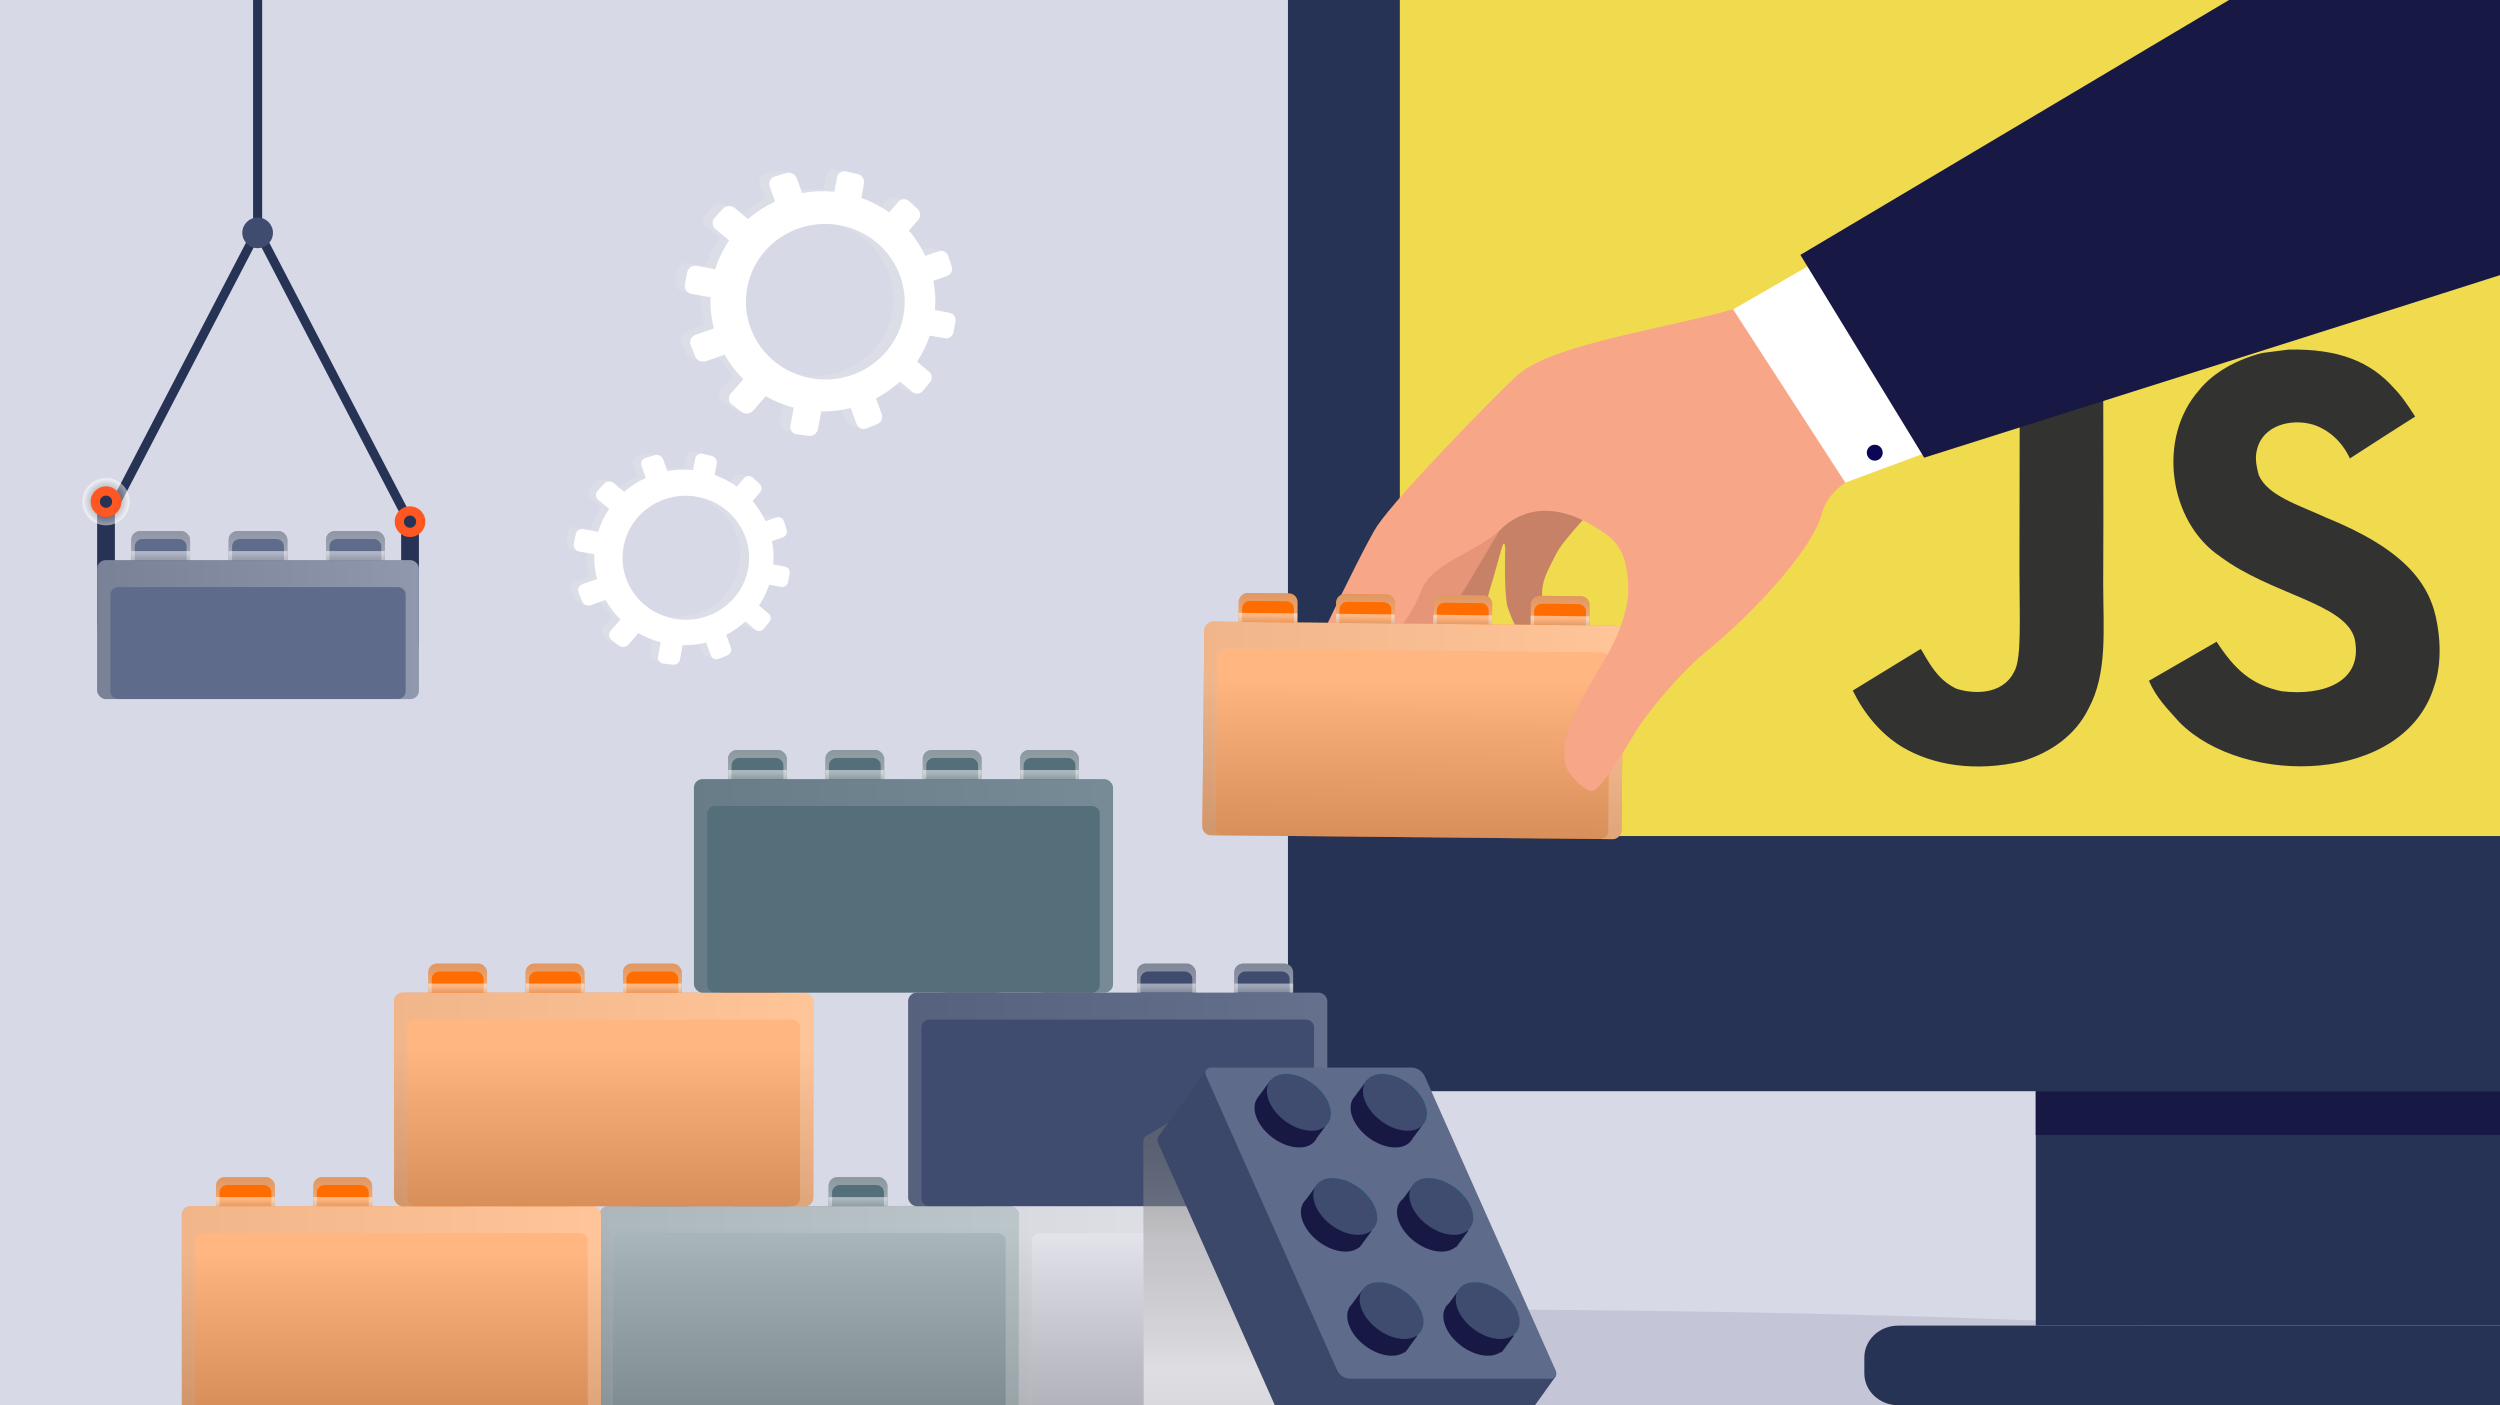 <?xml version="1.0" encoding="UTF-8"?>
<svg xmlns="http://www.w3.org/2000/svg" xmlns:xlink="http://www.w3.org/1999/xlink" version="1.1" viewBox="0 0 1071 602">
  <!-- Generator: Adobe Illustrator 29.2.1, SVG Export Plug-In . SVG Version: 2.1.0 Build 116)  -->
  <defs>
    <style>
      .st0 {
        fill: #323330;
      }

      .st1 {
        fill: #e69578;
      }

      .st2 {
        fill: #c4c5d7;
      }

      .st3 {
        fill: #171944;
      }

      .st4 {
        fill: #ff6d00;
      }

      .st5 {
        fill: #f8a688;
      }

      .st6 {
        fill: url(#linear-gradient39);
      }

      .st6, .st7, .st8, .st9, .st10, .st11, .st12, .st13, .st14, .st15, .st16, .st17, .st18, .st19, .st20, .st21, .st22, .st23, .st24, .st25, .st26, .st27, .st28, .st29, .st30, .st31, .st32, .st33, .st34, .st35, .st36, .st37, .st38, .st39, .st40, .st41, .st42, .st43, .st44, .st45, .st46, .st47, .st48, .st49, .st50, .st51, .st52, .st53, .st54, .st55, .st56, .st57, .st58, .st59, .st60, .st61, .st62, .st63, .st64, .st65, .st66, .st67, .st68, .st69, .st70, .st71, .st72, .st73, .st74, .st75, .st76, .st77, .st78, .st79, .st80, .st81, .st82 {
        mix-blend-mode: color-burn;
      }

      .st6, .st7, .st8, .st9, .st10, .st11, .st12, .st13, .st14, .st15, .st16, .st17, .st18, .st19, .st20, .st21, .st22, .st23, .st24, .st25, .st26, .st27, .st28, .st29, .st30, .st31, .st32, .st33, .st34, .st35, .st36, .st37, .st38, .st39, .st40, .st41, .st42, .st43, .st44, .st45, .st46, .st47, .st48, .st49, .st50, .st51, .st52, .st53, .st54, .st55, .st56, .st57, .st58, .st59, .st60, .st61, .st62, .st63, .st64, .st73, .st74, .st75, .st76, .st77, .st78, .st79, .st80, .st81, .st82 {
        opacity: .5;
      }

      .st7 {
        fill: url(#linear-gradient34);
      }

      .st8 {
        fill: url(#linear-gradient37);
      }

      .st9 {
        fill: url(#linear-gradient63);
      }

      .st10 {
        fill: url(#linear-gradient66);
      }

      .st11 {
        fill: url(#linear-gradient33);
      }

      .st12 {
        fill: url(#linear-gradient35);
      }

      .st13 {
        fill: url(#linear-gradient71);
      }

      .st14 {
        fill: url(#linear-gradient65);
      }

      .st15 {
        fill: url(#linear-gradient69);
      }

      .st16 {
        fill: url(#linear-gradient70);
      }

      .st17 {
        fill: url(#linear-gradient68);
      }

      .st18 {
        fill: url(#linear-gradient67);
      }

      .st19 {
        fill: url(#linear-gradient61);
      }

      .st20 {
        fill: url(#linear-gradient62);
      }

      .st21 {
        fill: url(#linear-gradient60);
      }

      .st22 {
        fill: url(#linear-gradient32);
      }

      .st23 {
        fill: url(#linear-gradient38);
      }

      .st24 {
        fill: url(#linear-gradient31);
      }

      .st25 {
        fill: url(#linear-gradient30);
      }

      .st26 {
        fill: url(#linear-gradient73);
      }

      .st27 {
        fill: url(#linear-gradient74);
      }

      .st28 {
        fill: url(#linear-gradient72);
      }

      .st29 {
        fill: url(#linear-gradient41);
      }

      .st30 {
        fill: url(#linear-gradient40);
      }

      .st31 {
        fill: url(#linear-gradient42);
      }

      .st32 {
        fill: url(#linear-gradient48);
      }

      .st33 {
        fill: url(#linear-gradient43);
      }

      .st34 {
        fill: url(#linear-gradient44);
      }

      .st35 {
        fill: url(#linear-gradient47);
      }

      .st36 {
        fill: url(#linear-gradient45);
      }

      .st37 {
        fill: url(#linear-gradient49);
      }

      .st38 {
        fill: url(#linear-gradient54);
      }

      .st39 {
        fill: url(#linear-gradient59);
      }

      .st40 {
        fill: url(#linear-gradient53);
      }

      .st41 {
        fill: url(#linear-gradient56);
      }

      .st42 {
        fill: url(#linear-gradient57);
      }

      .st43 {
        fill: url(#linear-gradient58);
      }

      .st44 {
        fill: url(#linear-gradient50);
      }

      .st45 {
        fill: url(#linear-gradient52);
      }

      .st46 {
        fill: url(#linear-gradient51);
      }

      .st47 {
        fill: url(#linear-gradient23);
      }

      .st48 {
        fill: url(#linear-gradient24);
      }

      .st49 {
        fill: url(#linear-gradient20);
      }

      .st50 {
        fill: url(#linear-gradient27);
      }

      .st51 {
        fill: url(#linear-gradient21);
      }

      .st52 {
        fill: url(#linear-gradient25);
      }

      .st53 {
        fill: url(#linear-gradient22);
      }

      .st54 {
        fill: url(#linear-gradient29);
      }

      .st55 {
        fill: url(#linear-gradient28);
      }

      .st56 {
        fill: url(#linear-gradient19);
      }

      .st57 {
        fill: url(#linear-gradient14);
      }

      .st58 {
        fill: url(#linear-gradient12);
      }

      .st59 {
        fill: url(#linear-gradient13);
      }

      .st60 {
        fill: url(#linear-gradient18);
      }

      .st61 {
        fill: url(#linear-gradient15);
      }

      .st62 {
        fill: url(#linear-gradient17);
      }

      .st63 {
        fill: url(#linear-gradient11);
      }

      .st64 {
        fill: url(#linear-gradient10);
      }

      .st65 {
        fill: url(#linear-gradient55);
      }

      .st65, .st66, .st67, .st68, .st69, .st70, .st71 {
        opacity: .2;
      }

      .st66 {
        fill: url(#linear-gradient26);
      }

      .st67 {
        fill: url(#linear-gradient16);
      }

      .st68 {
        fill: url(#linear-gradient46);
      }

      .st69 {
        fill: url(#linear-gradient64);
      }

      .st70 {
        fill: url(#linear-gradient36);
      }

      .st71 {
        fill: url(#linear-gradient75);
      }

      .st83 {
        fill: #3f4c6f;
      }

      .st84 {
        fill: #263355;
      }

      .st85 {
        fill: #ecedf5;
      }

      .st86 {
        fill: #ff5722;
      }

      .st87 {
        isolation: isolate;
      }

      .st88 {
        fill: #5f6b8a;
      }

      .st89 {
        fill: #fff;
      }

      .st90 {
        fill: #3b4869;
      }

      .st72 {
        fill: url(#linear-gradient6);
        opacity: .3;
      }

      .st73 {
        fill: url(#linear-gradient1);
      }

      .st74 {
        fill: url(#linear-gradient2);
      }

      .st75 {
        fill: url(#linear-gradient9);
      }

      .st76 {
        fill: url(#linear-gradient8);
      }

      .st77 {
        fill: url(#linear-gradient7);
      }

      .st78 {
        fill: url(#linear-gradient5);
      }

      .st79 {
        fill: url(#linear-gradient4);
      }

      .st80 {
        fill: url(#linear-gradient3);
      }

      .st81 {
        fill: url(#linear-gradient);
      }

      .st91 {
        fill: #c78167;
      }

      .st92 {
        opacity: .8;
      }

      .st82 {
        fill: url(#radial-gradient);
      }

      .st93 {
        fill: #f0db4f;
      }

      .st94 {
        fill: #546e7a;
      }

      .st95 {
        fill: #d8d9e6;
      }

      .st96 {
        fill: #0d9999;
      }

      .st97 {
        fill: #dbdee7;
      }

      .st98 {
        fill: #0b0755;
      }
    </style>
    <linearGradient id="linear-gradient" x1="68.836" y1="191.496" x2="68.836" y2="248.505" gradientUnits="userSpaceOnUse">
      <stop offset="0" stop-color="#727272"/>
      <stop offset=".123" stop-color="#797979"/>
      <stop offset=".315" stop-color="#8f8f8f"/>
      <stop offset=".549" stop-color="#b3b3b3"/>
      <stop offset=".817" stop-color="#e4e4e4"/>
      <stop offset=".948" stop-color="#fff"/>
    </linearGradient>
    <linearGradient id="linear-gradient1" y1="247.378" y2="236.511" xlink:href="#linear-gradient"/>
    <linearGradient id="linear-gradient2" x1="110.539" x2="110.539" xlink:href="#linear-gradient"/>
    <linearGradient id="linear-gradient3" x1="110.539" y1="247.378" x2="110.539" y2="236.511" xlink:href="#linear-gradient"/>
    <linearGradient id="linear-gradient4" x1="152.241" x2="152.241" xlink:href="#linear-gradient"/>
    <linearGradient id="linear-gradient5" x1="152.241" y1="247.378" x2="152.241" y2="236.511" xlink:href="#linear-gradient"/>
    <linearGradient id="linear-gradient6" x1="-152.489" y1="269.724" x2="194.704" y2="269.724" xlink:href="#linear-gradient"/>
    <radialGradient id="radial-gradient" cx="45.417" cy="214.926" fx="45.417" fy="214.926" r="10.134" gradientUnits="userSpaceOnUse">
      <stop offset="0" stop-color="#727272"/>
      <stop offset=".158" stop-color="#767676"/>
      <stop offset=".318" stop-color="#828282"/>
      <stop offset=".479" stop-color="#969696"/>
      <stop offset=".641" stop-color="#b2b2b2"/>
      <stop offset=".801" stop-color="#d7d7d7"/>
      <stop offset=".948" stop-color="#fff"/>
    </radialGradient>
    <linearGradient id="linear-gradient7" x1="284.176" y1="468.261" x2="284.176" y2="525.27" xlink:href="#linear-gradient"/>
    <linearGradient id="linear-gradient8" x1="284.176" y1="524.143" x2="284.176" y2="513.276" xlink:href="#linear-gradient"/>
    <linearGradient id="linear-gradient9" x1="325.878" y1="468.261" x2="325.878" y2="525.27" xlink:href="#linear-gradient"/>
    <linearGradient id="linear-gradient10" x1="325.878" y1="524.143" x2="325.878" y2="513.276" xlink:href="#linear-gradient"/>
    <linearGradient id="linear-gradient11" x1="367.581" y1="468.261" x2="367.581" y2="525.27" xlink:href="#linear-gradient"/>
    <linearGradient id="linear-gradient12" x1="367.581" y1="524.143" x2="367.581" y2="513.276" xlink:href="#linear-gradient"/>
    <linearGradient id="linear-gradient13" x1="409.283" y1="468.261" x2="409.283" y2="525.27" xlink:href="#linear-gradient"/>
    <linearGradient id="linear-gradient14" x1="409.283" y1="524.143" x2="409.283" y2="513.276" xlink:href="#linear-gradient"/>
    <linearGradient id="linear-gradient15" x1="346.729" y1="686.327" x2="346.729" y2="517.693" xlink:href="#linear-gradient"/>
    <linearGradient id="linear-gradient16" x1="4.143" y1="562.479" x2="456.353" y2="562.479" xlink:href="#linear-gradient"/>
    <linearGradient id="linear-gradient17" x1="105.143" y1="468.261" x2="105.143" y2="525.27" xlink:href="#linear-gradient"/>
    <linearGradient id="linear-gradient18" x1="105.143" y1="524.143" x2="105.143" y2="513.276" xlink:href="#linear-gradient"/>
    <linearGradient id="linear-gradient19" x1="146.845" y1="468.261" x2="146.845" y2="525.27" xlink:href="#linear-gradient"/>
    <linearGradient id="linear-gradient20" x1="146.845" y1="524.143" x2="146.845" y2="513.276" xlink:href="#linear-gradient"/>
    <linearGradient id="linear-gradient21" x1="188.547" y1="468.261" x2="188.547" y2="525.27" xlink:href="#linear-gradient"/>
    <linearGradient id="linear-gradient22" x1="188.547" y1="524.143" x2="188.547" y2="513.276" xlink:href="#linear-gradient"/>
    <linearGradient id="linear-gradient23" x1="230.25" y1="468.261" x2="230.25" y2="525.27" xlink:href="#linear-gradient"/>
    <linearGradient id="linear-gradient24" x1="230.25" y1="524.143" x2="230.25" y2="513.276" xlink:href="#linear-gradient"/>
    <linearGradient id="linear-gradient25" x1="167.696" y1="688.346" x2="167.696" y2="528.838" xlink:href="#linear-gradient"/>
    <linearGradient id="linear-gradient26" x1="-174.891" y1="562.479" x2="277.32" y2="562.479" xlink:href="#linear-gradient"/>
    <linearGradient id="linear-gradient27" x1="463.687" y1="468.261" x2="463.687" y2="525.27" xlink:href="#linear-gradient"/>
    <linearGradient id="linear-gradient28" x1="463.687" y1="524.143" x2="463.687" y2="513.276" xlink:href="#linear-gradient"/>
    <linearGradient id="linear-gradient29" x1="505.389" y1="468.261" x2="505.389" y2="525.27" xlink:href="#linear-gradient"/>
    <linearGradient id="linear-gradient30" x1="505.389" y1="524.143" x2="505.389" y2="513.276" xlink:href="#linear-gradient"/>
    <linearGradient id="linear-gradient31" x1="547.092" y1="468.261" x2="547.092" y2="525.27" xlink:href="#linear-gradient"/>
    <linearGradient id="linear-gradient32" x1="547.092" y1="524.143" x2="547.092" y2="513.276" xlink:href="#linear-gradient"/>
    <linearGradient id="linear-gradient33" x1="588.794" y1="468.261" x2="588.794" y2="525.27" xlink:href="#linear-gradient"/>
    <linearGradient id="linear-gradient34" x1="588.794" y1="524.143" x2="588.794" y2="513.276" xlink:href="#linear-gradient"/>
    <linearGradient id="linear-gradient35" x1="526.241" y1="663.51" x2="526.241" y2="523.459" xlink:href="#linear-gradient"/>
    <linearGradient id="linear-gradient36" x1="183.654" y1="562.479" x2="635.864" y2="562.479" xlink:href="#linear-gradient"/>
    <linearGradient id="linear-gradient37" x1="196.064" y1="376.782" x2="196.064" y2="433.791" xlink:href="#linear-gradient"/>
    <linearGradient id="linear-gradient38" x1="196.064" y1="432.664" x2="196.064" y2="421.797" xlink:href="#linear-gradient"/>
    <linearGradient id="linear-gradient39" x1="237.766" y1="376.782" x2="237.766" y2="433.791" xlink:href="#linear-gradient"/>
    <linearGradient id="linear-gradient40" x1="237.766" y1="432.664" x2="237.766" y2="421.797" xlink:href="#linear-gradient"/>
    <linearGradient id="linear-gradient41" x1="279.469" y1="376.782" x2="279.469" y2="433.791" xlink:href="#linear-gradient"/>
    <linearGradient id="linear-gradient42" x1="279.469" y1="432.664" x2="279.469" y2="421.797" xlink:href="#linear-gradient"/>
    <linearGradient id="linear-gradient43" x1="321.171" y1="376.782" x2="321.171" y2="433.791" xlink:href="#linear-gradient"/>
    <linearGradient id="linear-gradient44" x1="321.171" y1="432.664" x2="321.171" y2="421.797" xlink:href="#linear-gradient"/>
    <linearGradient id="linear-gradient45" x1="258.618" y1="605.106" x2="258.618" y2="441.737" xlink:href="#linear-gradient"/>
    <linearGradient id="linear-gradient46" x1="-83.968" y1="470.999" x2="368.241" y2="470.999" xlink:href="#linear-gradient"/>
    <linearGradient id="linear-gradient47" x1="416.279" y1="376.782" x2="416.279" y2="433.791" xlink:href="#linear-gradient"/>
    <linearGradient id="linear-gradient48" x1="416.279" y1="432.664" x2="416.279" y2="421.797" xlink:href="#linear-gradient"/>
    <linearGradient id="linear-gradient49" x1="457.981" y1="376.782" x2="457.981" y2="433.791" xlink:href="#linear-gradient"/>
    <linearGradient id="linear-gradient50" x1="457.981" y1="432.664" x2="457.981" y2="421.797" xlink:href="#linear-gradient"/>
    <linearGradient id="linear-gradient51" x1="499.684" y1="376.782" x2="499.684" y2="433.791" xlink:href="#linear-gradient"/>
    <linearGradient id="linear-gradient52" x1="499.684" y1="432.664" x2="499.684" y2="421.797" xlink:href="#linear-gradient"/>
    <linearGradient id="linear-gradient53" x1="541.386" y1="376.782" x2="541.386" y2="433.791" xlink:href="#linear-gradient"/>
    <linearGradient id="linear-gradient54" x1="541.386" y1="432.664" x2="541.386" y2="421.797" xlink:href="#linear-gradient"/>
    <linearGradient id="linear-gradient55" x1="136.245" y1="470.999" x2="588.456" y2="470.999" xlink:href="#linear-gradient"/>
    <linearGradient id="linear-gradient56" x1="324.503" y1="285.303" x2="324.503" y2="342.312" xlink:href="#linear-gradient"/>
    <linearGradient id="linear-gradient57" x1="324.503" y1="341.185" x2="324.503" y2="330.317" xlink:href="#linear-gradient"/>
    <linearGradient id="linear-gradient58" x1="366.205" y1="285.303" x2="366.205" y2="342.312" xlink:href="#linear-gradient"/>
    <linearGradient id="linear-gradient59" x1="366.205" y1="341.185" x2="366.205" y2="330.317" xlink:href="#linear-gradient"/>
    <linearGradient id="linear-gradient60" x1="407.908" y1="285.303" x2="407.908" y2="342.312" xlink:href="#linear-gradient"/>
    <linearGradient id="linear-gradient61" x1="407.908" y1="341.185" x2="407.908" y2="330.317" xlink:href="#linear-gradient"/>
    <linearGradient id="linear-gradient62" x1="449.61" y1="285.303" x2="449.61" y2="342.312" xlink:href="#linear-gradient"/>
    <linearGradient id="linear-gradient63" x1="449.61" y1="341.185" x2="449.61" y2="330.317" xlink:href="#linear-gradient"/>
    <linearGradient id="linear-gradient64" x1="44.471" y1="379.52" x2="496.68" y2="379.52" xlink:href="#linear-gradient"/>
    <linearGradient id="linear-gradient65" x1="541.178" y1="482.786" x2="541.178" y2="591.615" xlink:href="#linear-gradient"/>
    <linearGradient id="linear-gradient66" x1="548.738" y1="224.194" x2="548.738" y2="281.203" gradientTransform="translate(-2.854 -11.483) rotate(.562)" xlink:href="#linear-gradient"/>
    <linearGradient id="linear-gradient67" x1="548.738" y1="280.076" x2="548.738" y2="269.209" gradientTransform="translate(813.925 -284.134) rotate(90)" xlink:href="#linear-gradient"/>
    <linearGradient id="linear-gradient68" x1="590.44" y1="224.194" x2="590.44" y2="281.203" gradientTransform="translate(-2.854 -11.483) rotate(.562)" xlink:href="#linear-gradient"/>
    <linearGradient id="linear-gradient69" x1="590.44" y1="280.076" x2="590.44" y2="269.209" gradientTransform="translate(855.625 -325.427) rotate(90)" xlink:href="#linear-gradient"/>
    <linearGradient id="linear-gradient70" x1="632.143" y1="224.194" x2="632.143" y2="281.203" gradientTransform="translate(-2.854 -11.483) rotate(.562)" xlink:href="#linear-gradient"/>
    <linearGradient id="linear-gradient71" x1="632.143" y1="280.076" x2="632.143" y2="269.209" gradientTransform="translate(897.326 -366.721) rotate(90)" xlink:href="#linear-gradient"/>
    <linearGradient id="linear-gradient72" x1="673.845" y1="224.194" x2="673.845" y2="281.203" gradientTransform="translate(-2.854 -11.483) rotate(.562)" xlink:href="#linear-gradient"/>
    <linearGradient id="linear-gradient73" x1="673.845" y1="280.076" x2="673.845" y2="269.209" gradientTransform="translate(939.026 -408.015) rotate(90)" xlink:href="#linear-gradient"/>
    <linearGradient id="linear-gradient74" x1="611.292" y1="452.519" x2="611.292" y2="289.149" gradientTransform="translate(923.699 -298.386) rotate(90)" xlink:href="#linear-gradient"/>
    <linearGradient id="linear-gradient75" x1="268.706" y1="318.412" x2="720.915" y2="318.412" gradientTransform="translate(-2.854 -11.483) rotate(.562)" xlink:href="#linear-gradient"/>
  </defs>
  <g class="st87">
    <g id="Layer_1">
      <g>
        <rect class="st95" x="-2.739" y="-8.161" width="1086.257" height="613.237"/>
        <g>
          <g>
            <g>
              <path class="st97" d="M401.878,132.661l-6.288-1.169c.346-4.233.096-8.407-.686-12.43l5.893-2.084c1.611-.57,2.464-2.376,1.909-4.039l-1.479-4.435c-.558-1.673-2.324-2.58-3.948-2.023l-5.808,1.994c-1.8-3.882-4.136-7.515-6.94-10.79l3.992-4.619c1.145-1.325.999-3.38-.328-4.594l-3.55-3.247c-1.342-1.228-3.374-1.148-4.538.183l-3.989,4.565c-3.548-2.541-7.504-4.636-11.803-6.168l1.143-6.087c.337-1.796-.854-3.596-2.666-4.022l-4.85-1.142c-1.835-.432-3.604.688-3.945,2.504l-1.155,6.153c-4.639-.477-9.235-.277-13.673.535l-2.221-6.176c-.653-1.815-2.665-2.849-4.499-2.305l-4.904,1.454c-1.855.55-2.819,2.483-2.149,4.312l2.315,6.327c-4.195,1.923-8.093,4.435-11.565,7.463l-5.47-4.611c-1.551-1.307-3.873-1.216-5.184.209l-3.499,3.804c-1.32,1.435-1.114,3.658.459,4.959l5.675,4.693c-2.515,3.714-4.515,7.826-5.882,12.261l-7.598-1.413c-2.045-.38-3.999.857-4.357,2.765l-.952,5.074c-.358,1.908,1.018,3.746,3.067,4.104l7.816,1.367c-.173,4.55.337,9.008,1.45,13.267l-7.616,2.614c-1.942.667-2.942,2.672-2.23,4.473l1.889,4.776c.708,1.79,2.845,2.685,4.769,2.005l7.719-2.73c2.164,3.812,4.856,7.31,7.994,10.389l-5.292,6.055c-1.29,1.476-1.091,3.619.442,4.78l4.055,3.071c1.516,1.148,3.772.884,5.041-.584l5.264-6.09c3.67,2.124,7.664,3.785,11.913,4.897l-1.431,7.622c-.341,1.815.905,3.48,2.777,3.716l4.947.626c1.848.234,3.615-1.033,3.952-2.828l1.415-7.539c4.313.07,8.522-.434,12.541-1.44l2.527,6.905c.604,1.65,2.474,2.434,4.174,1.755l4.496-1.795c1.682-.671,2.565-2.54,1.975-4.179l-2.438-6.78c3.686-1.937,7.094-4.338,10.134-7.132l5.358,4.431c1.315,1.088,3.295.856,4.424-.512l2.993-3.629c1.122-1.36.981-3.346-.317-4.441l-5.168-4.357c2.256-3.379,4.086-7.084,5.403-11.054l6.47,1.132c1.668.292,3.276-.861,3.598-2.575l.856-4.557c.322-1.713-.763-3.352-2.427-3.662ZM343.947,160.617c-18.729-2.802-31.584-20.159-28.108-38.678,3.477-18.519,21.789-30.231,40.304-26.287,17.886,3.81,29.297,20.907,26.031,38.302-3.266,17.395-20.135,29.37-38.228,26.663Z"/>
              <polygon class="st97" points="338.629 74.176 334.181 73.181 331.884 76.905 338.629 74.176"/>
              <polygon class="st97" points="382.674 84.363 387.827 85.383 387.112 89.191 382.674 84.363"/>
              <polygon class="st97" points="398.9 106.425 404.007 107.599 402.179 110.239 398.9 106.425"/>
              <polygon class="st97" points="402.312 132.799 407.432 134.186 405.261 136.389 402.312 132.799"/>
              <polygon class="st97" points="386.972 166.837 391.88 168.504 393.27 164.503 386.972 166.837"/>
              <polygon class="st97" points="364.187 181.791 368.561 183.464 369.549 180.187 364.187 181.791"/>
              <polygon class="st97" points="340.038 185.568 336.108 184.084 340.583 179.544 340.038 185.568"/>
              <polygon class="st97" points="318.835 177.059 314.284 175.192 318.769 171.453 318.835 177.059"/>
              <polygon class="st97" points="308.152 87.26 313.063 88.341 310.431 91.576 308.152 87.26"/>
              <polygon class="st97" points="291.048 124.163 295.451 125.682 295.787 121.91 291.048 124.163"/>
              <polygon class="st97" points="295.683 153.108 299.973 154.659 300.884 151.794 295.683 153.108"/>
            </g>
            <path class="st89" d="M406.879,134.023l-6.34-1.179c.349-4.268.097-8.475-.692-12.531l5.942-2.101c1.624-.574,2.484-2.396,1.925-4.072l-1.492-4.472c-.563-1.687-2.343-2.602-3.981-2.04l-5.856,2.01c-1.815-3.913-4.171-7.577-6.998-10.878l4.025-4.656c1.155-1.336,1.008-3.407-.331-4.632l-3.579-3.274c-1.353-1.238-3.402-1.157-4.575.184l-4.022,4.602c-3.577-2.562-7.566-4.674-11.901-6.219l1.152-6.136c.34-1.81-.861-3.625-2.688-4.055l-4.89-1.151c-1.851-.436-3.634.694-3.978,2.524l-1.165,6.204c-4.678-.481-9.312-.279-13.786.539l-2.24-6.226c-.658-1.83-2.687-2.872-4.536-2.324l-4.945,1.466c-1.87.555-2.842,2.503-2.167,4.347l2.334,6.378c-4.229,1.938-8.16,4.471-11.66,7.523l-5.515-4.649c-1.564-1.318-3.905-1.226-5.227.211l-3.528,3.835c-1.331,1.447-1.123,3.688.463,4.999l5.722,4.731c-2.536,3.744-4.552,7.89-5.93,12.361l-7.661-1.425c-2.062-.383-4.032.864-4.393,2.787l-.96,5.115c-.361,1.923,1.027,3.776,3.093,4.138l7.881,1.378c-.174,4.587.34,9.081,1.462,13.375l-7.679,2.635c-1.958.672-2.966,2.693-2.248,4.51l1.904,4.815c.714,1.804,2.868,2.707,4.808,2.021l7.783-2.752c2.182,3.843,4.896,7.37,8.061,10.474l-5.335,6.104c-1.301,1.488-1.1,3.648.446,4.819l4.088,3.096c1.529,1.158,3.803.892,5.083-.589l5.307-6.14c3.701,2.142,7.728,3.816,12.012,4.937l-1.443,7.684c-.344,1.83.913,3.508,2.8,3.747l4.988.631c1.864.236,3.645-1.041,3.985-2.851l1.427-7.601c4.349.071,8.592-.437,12.644-1.451l2.548,6.962c.609,1.663,2.495,2.453,4.209,1.769l4.534-1.81c1.696-.677,2.586-2.561,1.992-4.213l-2.459-6.836c3.716-1.953,7.153-4.374,10.218-7.189l5.402,4.468c1.326,1.097,3.323.863,4.461-.517l3.018-3.658c1.131-1.371.989-3.373-.32-4.477l-5.211-4.392c2.274-3.407,4.119-7.142,5.448-11.144l6.524,1.141c1.682.294,3.304-.868,3.628-2.596l.862-4.594c.324-1.727-.769-3.38-2.448-3.692ZM348.47,162.205c-18.884-2.825-31.846-20.324-28.341-38.995,3.505-18.67,21.969-30.477,40.637-26.5,18.034,3.842,29.541,21.078,26.248,38.615-3.292,17.537-20.301,29.609-38.544,26.88Z"/>
          </g>
          <g>
            <g>
              <path class="st97" d="M332.347,241.657l-5.014-.932c.276-3.376.077-6.704-.547-9.912l4.7-1.662c1.284-.454,1.965-1.895,1.523-3.221l-1.18-3.537c-.445-1.334-1.853-2.058-3.149-1.613l-4.632,1.59c-1.435-3.096-3.298-5.993-5.534-8.605l3.184-3.683c.913-1.057.797-2.695-.262-3.664l-2.831-2.589c-1.07-.979-2.691-.915-3.619.146l-3.181,3.64c-2.829-2.026-5.984-3.697-9.413-4.919l.911-4.854c.269-1.432-.681-2.868-2.126-3.208l-3.868-.91c-1.464-.345-2.874.549-3.146,1.997l-.921,4.907c-3.7-.38-7.365-.221-10.904.427l-1.771-4.925c-.52-1.447-2.125-2.272-3.588-1.838l-3.911,1.16c-1.479.439-2.248,1.98-1.714,3.439l1.846,5.045c-3.345,1.533-6.454,3.537-9.222,5.951l-4.362-3.677c-1.237-1.043-3.089-.97-4.134.167l-2.791,3.033c-1.053,1.145-.888,2.917.366,3.954l4.525,3.743c-2.006,2.962-3.6,6.241-4.69,9.778l-6.059-1.127c-1.631-.303-3.189.683-3.474,2.205l-.76,4.046c-.286,1.521.812,2.987,2.446,3.273l6.233,1.09c-.138,3.628.268,7.183,1.156,10.58l-6.073,2.085c-1.549.532-2.346,2.13-1.778,3.567l1.506,3.809c.564,1.427,2.269,2.141,3.803,1.599l6.156-2.177c1.726,3.04,3.873,5.829,6.375,8.285l-4.22,4.828c-1.029,1.177-.87,2.886.353,3.812l3.233,2.449c1.209.916,3.008.705,4.02-.466l4.198-4.857c2.927,1.694,6.112,3.018,9.5,3.905l-1.141,6.078c-.272,1.448.722,2.775,2.215,2.964l3.945.499c1.474.186,2.883-.824,3.152-2.255l1.129-6.012c3.439.056,6.796-.346,10.001-1.148l2.015,5.507c.481,1.316,1.973,1.941,3.329,1.399l3.586-1.432c1.341-.535,2.045-2.026,1.575-3.332l-1.944-5.407c2.939-1.545,5.657-3.46,8.082-5.687l4.273,3.534c1.049.867,2.628.683,3.528-.409l2.387-2.894c.895-1.085.782-2.668-.253-3.541l-4.121-3.474c1.799-2.695,3.258-5.649,4.309-8.815l5.16.902c1.33.233,2.613-.687,2.869-2.053l.682-3.634c.257-1.366-.608-2.673-1.936-2.92ZM286.15,263.951c-14.936-2.234-25.187-16.076-22.415-30.845,2.773-14.769,17.376-24.109,32.141-20.963,14.263,3.039,23.364,16.673,20.759,30.545-2.604,13.872-16.057,23.421-30.485,21.263Z"/>
              <polygon class="st97" points="281.909 195.017 278.362 194.224 276.53 197.194 281.909 195.017"/>
              <polygon class="st97" points="317.033 203.141 321.143 203.955 320.572 206.991 317.033 203.141"/>
              <polygon class="st97" points="329.973 220.735 334.045 221.671 332.588 223.776 329.973 220.735"/>
              <polygon class="st97" points="332.694 241.767 336.777 242.873 335.045 244.63 332.694 241.767"/>
              <polygon class="st97" points="320.461 268.911 324.375 270.24 325.483 267.05 320.461 268.911"/>
              <polygon class="st97" points="302.291 280.836 305.779 282.171 306.567 279.557 302.291 280.836"/>
              <polygon class="st97" points="283.033 283.848 279.899 282.665 283.467 279.044 283.033 283.848"/>
              <polygon class="st97" points="266.124 277.063 262.495 275.574 266.071 272.592 266.124 277.063"/>
              <polygon class="st97" points="257.604 205.451 261.521 206.314 259.422 208.893 257.604 205.451"/>
              <polygon class="st97" points="243.965 234.88 247.476 236.092 247.743 233.083 243.965 234.88"/>
              <polygon class="st97" points="247.661 257.963 251.082 259.2 251.809 256.914 247.661 257.963"/>
            </g>
            <path class="st89" d="M336.336,242.743l-5.056-.94c.279-3.404.077-6.759-.552-9.993l4.739-1.676c1.295-.458,1.981-1.91,1.535-3.247l-1.19-3.566c-.449-1.345-1.869-2.075-3.175-1.627l-4.67,1.603c-1.447-3.121-3.326-6.042-5.58-8.675l3.21-3.713c.921-1.065.803-2.717-.264-3.694l-2.854-2.611c-1.079-.987-2.713-.923-3.649.147l-3.208,3.67c-2.853-2.043-6.033-3.727-9.491-4.959l.919-4.893c.271-1.444-.687-2.891-2.144-3.234l-3.9-.918c-1.476-.347-2.898.553-3.172,2.013l-.929,4.947c-3.73-.384-7.426-.223-10.994.43l-1.786-4.965c-.525-1.459-2.143-2.291-3.617-1.853l-3.943,1.169c-1.491.442-2.266,1.996-1.728,3.467l1.862,5.086c-3.373,1.546-6.508,3.566-9.299,6l-4.398-3.707c-1.247-1.051-3.114-.978-4.169.168l-2.814,3.058c-1.062,1.154-.895,2.941.369,3.987l4.563,3.773c-2.022,2.986-3.63,6.292-4.729,9.858l-6.11-1.136c-1.644-.306-3.215.689-3.503,2.223l-.766,4.079c-.288,1.534.819,3.012,2.466,3.3l6.285,1.099c-.139,3.658.271,7.242,1.166,10.666l-6.124,2.101c-1.562.536-2.366,2.148-1.793,3.596l1.519,3.84c.569,1.439,2.287,2.159,3.834,1.612l6.207-2.195c1.74,3.065,3.905,5.877,6.428,8.353l-4.255,4.868c-1.037,1.187-.877,2.909.356,3.843l3.26,2.469c1.219.923,3.033.711,4.053-.469l4.232-4.896c2.951,1.708,6.163,3.043,9.579,3.937l-1.15,6.128c-.274,1.459.728,2.797,2.233,2.988l3.978.503c1.486.188,2.907-.83,3.178-2.274l1.138-6.061c3.468.057,6.852-.349,10.083-1.157l2.032,5.552c.485,1.326,1.989,1.957,3.356,1.411l3.615-1.443c1.352-.54,2.062-2.042,1.588-3.359l-1.961-5.451c2.964-1.557,5.704-3.488,8.149-5.733l4.308,3.563c1.058.875,2.65.688,3.557-.412l2.407-2.917c.902-1.094.789-2.69-.255-3.57l-4.155-3.503c1.814-2.717,3.285-5.695,4.344-8.887l5.202.91c1.341.235,2.635-.693,2.893-2.07l.688-3.663c.259-1.377-.613-2.695-1.952-2.944ZM289.756,265.217c-15.06-2.253-25.396-16.208-22.601-31.097,2.795-14.889,17.52-24.304,32.407-21.133,14.381,3.064,23.558,16.809,20.932,30.794-2.626,13.985-16.189,23.612-30.737,21.435Z"/>
          </g>
        </g>
        <ellipse class="st2" cx="603.12" cy="594.574" rx="522.869" ry="33.671"/>
      </g>
      <g>
        <g>
          <path class="st84" d="M1349.827,467.464h-752.662c-25.076,0-45.404-19.095-45.404-42.65V-19.944c0-23.555,20.328-42.65,45.404-42.65h752.662c25.076,0,45.404,19.095,45.404,42.65v444.757c0,23.555-20.328,42.65-45.404,42.65Z"/>
          <rect class="st85" x="599.728" y="-23.129" width="747.544" height="381.219"/>
          <g>
            <rect class="st84" x="872.12" y="467.464" width="208.653" height="100.437"/>
            <rect class="st3" x="872.12" y="467.464" width="208.653" height="18.782"/>
            <path class="st84" d="M1139.7,602h-326.506c-8.015,0-14.512-6.103-14.512-13.632v-6.836c0-7.529,6.497-13.631,14.512-13.631h326.506c8.015,0,14.512,6.103,14.512,13.631v6.836c0,7.529-6.497,13.632-14.512,13.632Z"/>
          </g>
        </g>
        <g class="st92">
          <polygon class="st89" points="1058.278 -23.125 764.075 358.093 599.724 358.093 599.724 347.128 885.457 -23.125 1058.278 -23.125"/>
        </g>
      </g>
      <g>
        <path class="st84" d="M112.31,99.746h-3.889V-207.827c0-5.361,4.362-9.723,9.723-9.723h263.542c5.361,0,9.723,4.362,9.723,9.723v34.243h-3.889v-34.243c0-3.217-2.617-5.834-5.834-5.834H118.144c-3.217,0-5.834,2.617-5.834,5.834V99.746Z"/>
        <path class="st84" d="M45.415,225.427c-.302,0-.609-.071-.895-.22-.953-.496-1.324-1.67-.829-2.622l64.949-124.907c.335-.644 1-1.048,1.725-1.048.725,0,1.391.404,1.725,1.048l64.949,124.907c.495.953.125,2.127-.829,2.622-.952.495-2.127.125-2.622-.828l-63.223-121.589-63.224,121.589c-.346.666-1.024,1.048-1.727,1.048Z"/>
        <rect class="st84" x="171.854" y="219.594" width="7.611" height="59.5" rx="3.694" ry="3.694"/>
        <rect class="st84" x="41.611" y="211.038" width="7.611" height="59.5" rx="3.694" ry="3.694"/>
        <g>
          <g>
            <g>
              <rect class="st88" x="56.249" y="227.541" width="25.173" height="23.307" rx="3.694" ry="3.694"/>
              <path class="st81" d="M77.728,227.541h-17.785c-2.032,0-3.694,1.662-3.694,3.694v15.919c0,2.032,1.663,3.694,3.694,3.694h1.12c-1.835,0-3.337-1.445-3.337-3.211v-13.526c0-1.766,1.502-3.211,3.337-3.211h15.545c1.835,0,3.337,1.445,3.337,3.211v13.526c0,1.766-1.502,3.211-3.337,3.211h1.12c2.032,0,3.694-1.662,3.694-3.694v-15.919c0-2.032-1.663-3.694-3.694-3.694Z"/>
              <rect class="st73" x="56.249" y="236.072" width="25.173" height="3.902"/>
            </g>
            <g>
              <rect class="st88" x="97.952" y="227.541" width="25.173" height="23.307" rx="3.694" ry="3.694"/>
              <path class="st74" d="M119.431,227.541h-17.785c-2.032,0-3.694,1.662-3.694,3.694v15.919c0,2.032,1.662,3.694,3.694,3.694h1.12c-1.835,0-3.336-1.445-3.336-3.211v-13.526c0-1.766,1.502-3.211,3.336-3.211h15.545c1.835,0,3.337,1.445,3.337,3.211v13.526c0,1.766-1.502,3.211-3.337,3.211h1.12c2.032,0,3.694-1.662,3.694-3.694v-15.919c0-2.032-1.663-3.694-3.694-3.694Z"/>
              <rect class="st80" x="97.952" y="236.072" width="25.173" height="3.902"/>
            </g>
            <g>
              <rect class="st88" x="139.654" y="227.541" width="25.173" height="23.307" rx="3.694" ry="3.694"/>
              <path class="st79" d="M161.133,227.541h-17.785c-2.032,0-3.694,1.662-3.694,3.694v15.919c0,2.032,1.663,3.694,3.694,3.694h1.12c-1.836,0-3.337-1.445-3.337-3.211v-13.526c0-1.766,1.501-3.211,3.337-3.211h15.545c1.835,0,3.337,1.445,3.337,3.211v13.526c0,1.766-1.502,3.211-3.337,3.211h1.12c2.032,0,3.694-1.662,3.694-3.694v-15.919c0-2.032-1.662-3.694-3.694-3.694Z"/>
              <rect class="st78" x="139.654" y="236.072" width="25.173" height="3.902"/>
            </g>
          </g>
          <rect class="st88" x="41.611" y="239.974" width="137.854" height="59.5" rx="3.694" ry="3.694"/>
          <path class="st72" d="M175.772,239.974H45.306c-2.032,0-3.694,1.662-3.694,3.694v52.111c0,2.032,1.662,3.694,3.694,3.694h5.451c-1.904,0-3.46-1.456-3.46-3.235v-41.506c0-1.779,1.557-3.235,3.46-3.235h119.565c1.903,0,3.46,1.455,3.46,3.235v41.506c0,1.779-1.557,3.235-3.46,3.235h5.451c2.032,0,3.694-1.662,3.694-3.694v-52.111c0-2.032-1.662-3.694-3.694-3.694Z"/>
        </g>
        <g>
          <path class="st82" d="M55.551,214.926c0-5.597-4.537-10.134-10.134-10.134-5.596,0-10.133,4.537-10.133,10.134,0,5.597,4.537,10.134,10.133,10.134,5.597,0,10.134-4.537,10.134-10.134Z"/>
          <path class="st86" d="M51.985,214.926c0-3.628-2.941-6.569-6.569-6.569-3.628,0-6.568,2.941-6.568,6.569s2.941,6.569,6.568,6.569c3.628,0,6.569-2.941,6.569-6.569Z"/>
          <path class="st84" d="M48.04,214.926c0-1.449-1.175-2.623-2.623-2.623-1.448,0-2.623,1.174-2.623,2.623s1.174,2.623,2.623,2.623c1.448,0,2.623-1.174,2.623-2.623Z"/>
        </g>
        <g>
          <path class="st86" d="M182.228,223.482c0-3.628-2.941-6.569-6.568-6.569-3.628,0-6.569,2.941-6.569,6.569s2.941,6.569,6.569,6.569c3.627,0,6.568-2.941,6.568-6.569Z"/>
          <circle class="st84" cx="175.66" cy="223.482" r="2.623" transform="translate(-52.612 392.871) rotate(-88.409)"/>
        </g>
        <path class="st83" d="M116.934,99.746c0-3.628-2.941-6.569-6.568-6.569-3.628,0-6.569,2.941-6.569,6.569s2.941,6.569,6.569,6.569c3.628,0,6.568-2.941,6.568-6.569Z"/>
        <g>
          <g>
            <g>
              <g>
                <g>
                  <rect class="st94" x="271.589" y="504.306" width="25.173" height="23.307" rx="3.694" ry="3.694"/>
                  <path class="st77" d="M293.068,504.306h-17.785c-2.032,0-3.694,1.662-3.694,3.694v15.919c0,2.032,1.662,3.694,3.694,3.694h1.12c-1.835,0-3.337-1.445-3.337-3.211v-13.526c0-1.766,1.502-3.211,3.337-3.211h15.545c1.835,0,3.337,1.445,3.337,3.211v13.526c0,1.766-1.502,3.211-3.337,3.211h1.12c2.032,0,3.694-1.662,3.694-3.694v-15.919c0-2.032-1.663-3.694-3.694-3.694Z"/>
                  <rect class="st76" x="271.589" y="512.836" width="25.173" height="3.902"/>
                </g>
                <g>
                  <rect class="st94" x="313.292" y="504.306" width="25.173" height="23.307" rx="3.694" ry="3.694"/>
                  <path class="st75" d="M334.771,504.306h-17.785c-2.032,0-3.694,1.662-3.694,3.694v15.919c0,2.032,1.663,3.694,3.694,3.694h1.12c-1.835,0-3.337-1.445-3.337-3.211v-13.526c0-1.766,1.502-3.211,3.337-3.211h15.545c1.835,0,3.336,1.445,3.336,3.211v13.526c0,1.766-1.502,3.211-3.336,3.211h1.12c2.032,0,3.694-1.662,3.694-3.694v-15.919c0-2.032-1.662-3.694-3.694-3.694Z"/>
                  <rect class="st64" x="313.292" y="512.836" width="25.173" height="3.902"/>
                </g>
                <g>
                  <rect class="st94" x="354.994" y="504.306" width="25.173" height="23.307" rx="3.694" ry="3.694"/>
                  <path class="st63" d="M376.473,504.306h-17.785c-2.032,0-3.694,1.662-3.694,3.694v15.919c0,2.032,1.663,3.694,3.694,3.694h1.12c-1.835,0-3.337-1.445-3.337-3.211v-13.526c0-1.766,1.502-3.211,3.337-3.211h15.545c1.835,0,3.337,1.445,3.337,3.211v13.526c0,1.766-1.502,3.211-3.337,3.211h1.12c2.032,0,3.694-1.662,3.694-3.694v-15.919c0-2.032-1.663-3.694-3.694-3.694Z"/>
                  <rect class="st58" x="354.994" y="512.836" width="25.173" height="3.902"/>
                </g>
                <g>
                  <rect class="st94" x="396.696" y="504.306" width="25.173" height="23.307" rx="3.694" ry="3.694"/>
                  <path class="st59" d="M418.176,504.306h-17.785c-2.032,0-3.694,1.662-3.694,3.694v15.919c0,2.032,1.663,3.694,3.694,3.694h1.12c-1.836,0-3.337-1.445-3.337-3.211v-13.526c0-1.766,1.501-3.211,3.337-3.211h15.545c1.835,0,3.336,1.445,3.336,3.211v13.526c0,1.766-1.502,3.211-3.336,3.211h1.12c2.032,0,3.694-1.662,3.694-3.694v-15.919c0-2.032-1.662-3.694-3.694-3.694Z"/>
                  <rect class="st57" x="396.696" y="512.836" width="25.173" height="3.902"/>
                </g>
              </g>
              <rect class="st94" x="256.954" y="516.739" width="179.551" height="91.479" rx="3.694" ry="3.694"/>
              <rect class="st61" x="256.954" y="516.739" width="179.551" height="91.479" rx="3.694" ry="3.694"/>
              <path class="st67" d="M432.811,516.739h-172.164c-2.032,0-3.694,1.662-3.694,3.694v84.091c0,2.032,1.662,3.694,3.694,3.694h5.451c-1.904,0-3.46-1.456-3.46-3.235v-73.486c0-1.779,1.557-3.235,3.46-3.235h161.262c1.903,0,3.46,1.455,3.46,3.235v73.486c0,1.779-1.557,3.235-3.46,3.235h5.451c2.032,0,3.694-1.662,3.694-3.694v-84.091c0-2.032-1.662-3.694-3.694-3.694Z"/>
            </g>
            <g>
              <g>
                <g>
                  <rect class="st4" x="92.556" y="504.306" width="25.173" height="23.307" rx="3.694" ry="3.694"/>
                  <path class="st62" d="M114.035,504.306h-17.785c-2.032,0-3.694,1.662-3.694,3.694v15.919c0,2.032,1.662,3.694,3.694,3.694h1.12c-1.836,0-3.337-1.445-3.337-3.211v-13.526c0-1.766,1.501-3.211,3.337-3.211h15.544c1.835,0,3.337,1.445,3.337,3.211v13.526c0,1.766-1.502,3.211-3.337,3.211h1.121c2.032,0,3.694-1.662,3.694-3.694v-15.919c0-2.032-1.662-3.694-3.694-3.694Z"/>
                  <rect class="st60" x="92.556" y="512.836" width="25.173" height="3.902"/>
                </g>
                <g>
                  <rect class="st4" x="134.258" y="504.306" width="25.173" height="23.307" rx="3.694" ry="3.694"/>
                  <path class="st56" d="M155.737,504.306h-17.785c-2.031,0-3.694,1.662-3.694,3.694v15.919c0,2.032,1.663,3.694,3.694,3.694h1.12c-1.835,0-3.337-1.445-3.337-3.211v-13.526c0-1.766,1.502-3.211,3.337-3.211h15.545c1.835,0,3.337,1.445,3.337,3.211v13.526c0,1.766-1.502,3.211-3.337,3.211h1.12c2.032,0,3.694-1.662,3.694-3.694v-15.919c0-2.032-1.663-3.694-3.694-3.694Z"/>
                  <rect class="st49" x="134.258" y="512.836" width="25.173" height="3.902"/>
                </g>
                <g>
                  <rect class="st4" x="175.961" y="504.306" width="25.173" height="23.307" rx="3.694" ry="3.694"/>
                  <path class="st51" d="M197.44,504.306h-17.785c-2.031,0-3.694,1.662-3.694,3.694v15.919c0,2.032,1.663,3.694,3.694,3.694h1.12c-1.835,0-3.336-1.445-3.336-3.211v-13.526c0-1.766,1.502-3.211,3.336-3.211h15.545c1.835,0,3.337,1.445,3.337,3.211v13.526c0,1.766-1.502,3.211-3.337,3.211h1.12c2.032,0,3.694-1.662,3.694-3.694v-15.919c0-2.032-1.663-3.694-3.694-3.694Z"/>
                  <rect class="st53" x="175.961" y="512.836" width="25.173" height="3.902"/>
                </g>
                <g>
                  <rect class="st4" x="217.663" y="504.306" width="25.173" height="23.307" rx="3.694" ry="3.694"/>
                  <path class="st47" d="M239.142,504.306h-17.785c-2.031,0-3.694,1.662-3.694,3.694v15.919c0,2.032,1.663,3.694,3.694,3.694h1.12c-1.836,0-3.337-1.445-3.337-3.211v-13.526c0-1.766,1.501-3.211,3.337-3.211h15.545c1.835,0,3.337,1.445,3.337,3.211v13.526c0,1.766-1.502,3.211-3.337,3.211h1.12c2.032,0,3.694-1.662,3.694-3.694v-15.919c0-2.032-1.662-3.694-3.694-3.694Z"/>
                  <rect class="st48" x="217.663" y="512.836" width="25.173" height="3.902"/>
                </g>
              </g>
              <rect class="st4" x="77.92" y="516.739" width="179.552" height="91.479" rx="3.694" ry="3.694"/>
              <rect class="st52" x="77.92" y="516.739" width="179.552" height="91.479" rx="3.694" ry="3.694"/>
              <path class="st66" d="M253.778,516.739H81.615c-2.032,0-3.694,1.662-3.694,3.694v84.091c0,2.032,1.663,3.694,3.694,3.694h5.451c-1.904,0-3.46-1.456-3.46-3.235v-73.486c0-1.779,1.557-3.235,3.46-3.235h161.262c1.903,0,3.46,1.455,3.46,3.235v73.486c0,1.779-1.557,3.235-3.46,3.235h5.451c2.032,0,3.694-1.662,3.694-3.694v-84.091c0-2.032-1.662-3.694-3.694-3.694Z"/>
            </g>
            <g>
              <g>
                <g>
                  <rect class="st2" x="451.1" y="504.306" width="25.173" height="23.307" rx="3.694" ry="3.694"/>
                  <path class="st50" d="M472.58,504.306h-17.785c-2.032,0-3.694,1.662-3.694,3.694v15.919c0,2.032,1.662,3.694,3.694,3.694h1.12c-1.836,0-3.337-1.445-3.337-3.211v-13.526c0-1.766,1.501-3.211,3.337-3.211h15.544c1.835,0,3.337,1.445,3.337,3.211v13.526c0,1.766-1.502,3.211-3.337,3.211h1.121c2.032,0,3.694-1.662,3.694-3.694v-15.919c0-2.032-1.662-3.694-3.694-3.694Z"/>
                  <rect class="st55" x="451.1" y="512.836" width="25.173" height="3.902"/>
                </g>
                <g>
                  <rect class="st2" x="492.803" y="504.306" width="25.173" height="23.307" rx="3.694" ry="3.694"/>
                  <path class="st54" d="M514.282,504.306h-17.785c-2.031,0-3.694,1.662-3.694,3.694v15.919c0,2.032,1.663,3.694,3.694,3.694h1.12c-1.835,0-3.337-1.445-3.337-3.211v-13.526c0-1.766,1.502-3.211,3.337-3.211h15.545c1.835,0,3.337,1.445,3.337,3.211v13.526c0,1.766-1.502,3.211-3.337,3.211h1.12c2.032,0,3.694-1.662,3.694-3.694v-15.919c0-2.032-1.663-3.694-3.694-3.694Z"/>
                  <rect class="st25" x="492.803" y="512.836" width="25.173" height="3.902"/>
                </g>
                <g>
                  <rect class="st2" x="534.506" y="504.306" width="25.173" height="23.307" rx="3.694" ry="3.694"/>
                  <path class="st24" d="M555.984,504.306h-17.785c-2.031,0-3.694,1.662-3.694,3.694v15.919c0,2.032,1.663,3.694,3.694,3.694h1.12c-1.835,0-3.336-1.445-3.336-3.211v-13.526c0-1.766,1.502-3.211,3.336-3.211h15.545c1.835,0,3.337,1.445,3.337,3.211v13.526c0,1.766-1.502,3.211-3.337,3.211h1.12c2.032,0,3.694-1.662,3.694-3.694v-15.919c0-2.032-1.663-3.694-3.694-3.694Z"/>
                  <rect class="st22" x="534.506" y="512.836" width="25.173" height="3.902"/>
                </g>
                <g>
                  <rect class="st2" x="576.207" y="504.306" width="25.173" height="23.307" rx="3.694" ry="3.694"/>
                  <path class="st11" d="M597.687,504.306h-17.785c-2.031,0-3.694,1.662-3.694,3.694v15.919c0,2.032,1.663,3.694,3.694,3.694h1.12c-1.836,0-3.337-1.445-3.337-3.211v-13.526c0-1.766,1.501-3.211,3.337-3.211h15.545c1.835,0,3.337,1.445,3.337,3.211v13.526c0,1.766-1.502,3.211-3.337,3.211h1.12c2.032,0,3.694-1.662,3.694-3.694v-15.919c0-2.032-1.662-3.694-3.694-3.694Z"/>
                  <rect class="st7" x="576.207" y="512.836" width="25.173" height="3.902"/>
                </g>
              </g>
              <rect class="st2" x="436.465" y="516.739" width="179.552" height="91.479" rx="3.694" ry="3.694"/>
              <rect class="st12" x="436.465" y="516.739" width="179.552" height="91.479" rx="3.694" ry="3.694"/>
              <path class="st70" d="M612.323,516.739h-172.164c-2.032,0-3.694,1.662-3.694,3.694v84.091c0,2.032,1.663,3.694,3.694,3.694h5.451c-1.904,0-3.46-1.456-3.46-3.235v-73.486c0-1.779,1.557-3.235,3.46-3.235h161.262c1.903,0,3.46,1.455,3.46,3.235v73.486c0,1.779-1.557,3.235-3.46,3.235h5.451c2.031,0,3.694-1.662,3.694-3.694v-84.091c0-2.032-1.663-3.694-3.694-3.694Z"/>
            </g>
          </g>
          <g>
            <g>
              <g>
                <rect class="st4" x="183.477" y="412.826" width="25.173" height="23.307" rx="3.694" ry="3.694"/>
                <path class="st8" d="M204.957,412.826h-17.786c-2.032,0-3.694,1.662-3.694,3.694v15.919c0,2.032,1.662,3.694,3.694,3.694h1.12c-1.835,0-3.337-1.445-3.337-3.211v-13.526c0-1.766,1.502-3.211,3.337-3.211h15.545c1.835,0,3.337,1.445,3.337,3.211v13.526c0,1.766-1.502,3.211-3.337,3.211h1.121c2.031,0,3.694-1.662,3.694-3.694v-15.919c0-2.032-1.663-3.694-3.694-3.694Z"/>
                <rect class="st23" x="183.477" y="421.357" width="25.173" height="3.902"/>
              </g>
              <g>
                <rect class="st4" x="225.18" y="412.826" width="25.173" height="23.307" rx="3.694" ry="3.694"/>
                <path class="st6" d="M246.659,412.826h-17.785c-2.032,0-3.694,1.662-3.694,3.694v15.919c0,2.032,1.663,3.694,3.694,3.694h1.12c-1.835,0-3.337-1.445-3.337-3.211v-13.526c0-1.766,1.502-3.211,3.337-3.211h15.545c1.835,0,3.336,1.445,3.336,3.211v13.526c0,1.766-1.502,3.211-3.336,3.211h1.12c2.032,0,3.694-1.662,3.694-3.694v-15.919c0-2.032-1.662-3.694-3.694-3.694Z"/>
                <rect class="st30" x="225.18" y="421.357" width="25.173" height="3.902"/>
              </g>
              <g>
                <rect class="st4" x="266.882" y="412.826" width="25.173" height="23.307" rx="3.694" ry="3.694"/>
                <path class="st29" d="M288.361,412.826h-17.785c-2.032,0-3.694,1.662-3.694,3.694v15.919c0,2.032,1.663,3.694,3.694,3.694h1.12c-1.835,0-3.337-1.445-3.337-3.211v-13.526c0-1.766,1.502-3.211,3.337-3.211h15.545c1.835,0,3.337,1.445,3.337,3.211v13.526c0,1.766-1.502,3.211-3.337,3.211h1.12c2.032,0,3.694-1.662,3.694-3.694v-15.919c0-2.032-1.663-3.694-3.694-3.694Z"/>
                <rect class="st31" x="266.882" y="421.357" width="25.173" height="3.902"/>
              </g>
              <g>
                <rect class="st4" x="308.584" y="412.826" width="25.173" height="23.307" rx="3.694" ry="3.694"/>
                <path class="st33" d="M330.064,412.826h-17.785c-2.032,0-3.694,1.662-3.694,3.694v15.919c0,2.032,1.663,3.694,3.694,3.694h1.12c-1.836,0-3.337-1.445-3.337-3.211v-13.526c0-1.766,1.501-3.211,3.337-3.211h15.545c1.835,0,3.336,1.445,3.336,3.211v13.526c0,1.766-1.502,3.211-3.336,3.211h1.12c2.032,0,3.694-1.662,3.694-3.694v-15.919c0-2.032-1.662-3.694-3.694-3.694Z"/>
                <rect class="st34" x="308.584" y="421.357" width="25.173" height="3.902"/>
              </g>
            </g>
            <rect class="st4" x="168.842" y="425.26" width="179.551" height="91.479" rx="3.694" ry="3.694"/>
            <rect class="st36" x="168.842" y="425.26" width="179.551" height="91.479" rx="3.694" ry="3.694"/>
            <path class="st68" d="M344.699,425.26h-172.164c-2.031,0-3.694,1.662-3.694,3.694v84.091c0,2.032,1.663,3.694,3.694,3.694h5.451c-1.904,0-3.46-1.456-3.46-3.235v-73.486c0-1.779,1.557-3.235,3.46-3.235h161.262c1.903,0,3.46,1.455,3.46,3.235v73.486c0,1.779-1.557,3.235-3.46,3.235h5.451c2.032,0,3.694-1.662,3.694-3.694v-84.091c0-2.032-1.662-3.694-3.694-3.694Z"/>
          </g>
          <g>
            <g>
              <g>
                <rect class="st88" x="403.692" y="412.826" width="25.173" height="23.307" rx="3.694" ry="3.694"/>
                <path class="st35" d="M425.171,412.826h-17.786c-2.031,0-3.694,1.662-3.694,3.694v15.919c0,2.032,1.663,3.694,3.694,3.694h1.121c-1.836,0-3.337-1.445-3.337-3.211v-13.526c0-1.766,1.501-3.211,3.337-3.211h15.544c1.835,0,3.337,1.445,3.337,3.211v13.526c0,1.766-1.502,3.211-3.337,3.211h1.121c2.032,0,3.694-1.662,3.694-3.694v-15.919c0-2.032-1.662-3.694-3.694-3.694Z"/>
                <rect class="st32" x="403.692" y="421.357" width="25.173" height="3.902"/>
              </g>
              <g>
                <rect class="st88" x="445.394" y="412.826" width="25.173" height="23.307" rx="3.694" ry="3.694"/>
                <path class="st37" d="M466.873,412.826h-17.785c-2.032,0-3.694,1.662-3.694,3.694v15.919c0,2.032,1.663,3.694,3.694,3.694h1.12c-1.835,0-3.337-1.445-3.337-3.211v-13.526c0-1.766,1.502-3.211,3.337-3.211h15.545c1.835,0,3.337,1.445,3.337,3.211v13.526c0,1.766-1.502,3.211-3.337,3.211h1.12c2.032,0,3.694-1.662,3.694-3.694v-15.919c0-2.032-1.663-3.694-3.694-3.694Z"/>
                <rect class="st44" x="445.394" y="421.357" width="25.173" height="3.902"/>
              </g>
              <g>
                <rect class="st83" x="487.097" y="412.826" width="25.173" height="23.307" rx="3.694" ry="3.694"/>
                <path class="st46" d="M508.576,412.826h-17.785c-2.032,0-3.694,1.662-3.694,3.694v15.919c0,2.032,1.662,3.694,3.694,3.694h1.12c-1.834,0-3.336-1.445-3.336-3.211v-13.526c0-1.766,1.502-3.211,3.336-3.211h15.545c1.835,0,3.337,1.445,3.337,3.211v13.526c0,1.766-1.502,3.211-3.337,3.211h1.12c2.032,0,3.694-1.662,3.694-3.694v-15.919c0-2.032-1.663-3.694-3.694-3.694Z"/>
                <rect class="st45" x="487.097" y="421.357" width="25.173" height="3.902"/>
              </g>
              <g>
                <rect class="st83" x="528.799" y="412.826" width="25.173" height="23.307" rx="3.694" ry="3.694"/>
                <path class="st40" d="M550.278,412.826h-17.785c-2.032,0-3.694,1.662-3.694,3.694v15.919c0,2.032,1.663,3.694,3.694,3.694h1.12c-1.835,0-3.336-1.445-3.336-3.211v-13.526c0-1.766,1.501-3.211,3.336-3.211h15.545c1.835,0,3.337,1.445,3.337,3.211v13.526c0,1.766-1.502,3.211-3.337,3.211h1.12c2.032,0,3.694-1.662,3.694-3.694v-15.919c0-2.032-1.662-3.694-3.694-3.694Z"/>
                <rect class="st38" x="528.799" y="421.357" width="25.173" height="3.902"/>
              </g>
            </g>
            <rect class="st83" x="389.056" y="425.26" width="179.552" height="91.479" rx="3.694" ry="3.694"/>
            <path class="st65" d="M564.914,425.26h-172.163c-2.032,0-3.694,1.662-3.694,3.694v84.091c0,2.032,1.663,3.694,3.694,3.694h5.451c-1.904,0-3.461-1.456-3.461-3.235v-73.486c0-1.779,1.557-3.235,3.461-3.235h161.262c1.903,0,3.46,1.455,3.46,3.235v73.486c0,1.779-1.557,3.235-3.46,3.235h5.451c2.032,0,3.694-1.662,3.694-3.694v-84.091c0-2.032-1.663-3.694-3.694-3.694Z"/>
          </g>
          <g>
            <g>
              <g>
                <rect class="st94" x="311.917" y="321.347" width="25.173" height="23.307" rx="3.694" ry="3.694"/>
                <path class="st41" d="M333.396,321.347h-17.785c-2.032,0-3.694,1.662-3.694,3.694v15.919c0,2.032,1.662,3.694,3.694,3.694h1.12c-1.835,0-3.337-1.445-3.337-3.211v-13.526c0-1.766,1.502-3.211,3.337-3.211h15.545c1.835,0,3.337,1.445,3.337,3.211v13.526c0,1.766-1.502,3.211-3.337,3.211h1.12c2.032,0,3.694-1.662,3.694-3.694v-15.919c0-2.032-1.663-3.694-3.694-3.694Z"/>
                <rect class="st42" x="311.917" y="329.878" width="25.173" height="3.902"/>
              </g>
              <g>
                <rect class="st94" x="353.619" y="321.347" width="25.173" height="23.307" rx="3.694" ry="3.694"/>
                <path class="st43" d="M375.098,321.347h-17.785c-2.032,0-3.694,1.662-3.694,3.694v15.919c0,2.032,1.663,3.694,3.694,3.694h1.12c-1.835,0-3.337-1.445-3.337-3.211v-13.526c0-1.766,1.502-3.211,3.337-3.211h15.545c1.835,0,3.336,1.445,3.336,3.211v13.526c0,1.766-1.502,3.211-3.336,3.211h1.12c2.032,0,3.694-1.662,3.694-3.694v-15.919c0-2.032-1.662-3.694-3.694-3.694Z"/>
                <rect class="st39" x="353.619" y="329.878" width="25.173" height="3.902"/>
              </g>
              <g>
                <rect class="st94" x="395.321" y="321.347" width="25.173" height="23.307" rx="3.694" ry="3.694"/>
                <path class="st21" d="M416.8,321.347h-17.785c-2.032,0-3.694,1.662-3.694,3.694v15.919c0,2.032,1.663,3.694,3.694,3.694h1.12c-1.835,0-3.337-1.445-3.337-3.211v-13.526c0-1.766,1.502-3.211,3.337-3.211h15.545c1.835,0,3.337,1.445,3.337,3.211v13.526c0,1.766-1.502,3.211-3.337,3.211h1.12c2.032,0,3.694-1.662,3.694-3.694v-15.919c0-2.032-1.663-3.694-3.694-3.694Z"/>
                <rect class="st19" x="395.321" y="329.878" width="25.173" height="3.902"/>
              </g>
              <g>
                <rect class="st94" x="437.024" y="321.347" width="25.173" height="23.307" rx="3.694" ry="3.694"/>
                <path class="st20" d="M458.503,321.347h-17.785c-2.032,0-3.694,1.662-3.694,3.694v15.919c0,2.032,1.663,3.694,3.694,3.694h1.12c-1.836,0-3.337-1.445-3.337-3.211v-13.526c0-1.766,1.501-3.211,3.337-3.211h15.545c1.835,0,3.336,1.445,3.336,3.211v13.526c0,1.766-1.502,3.211-3.336,3.211h1.12c2.032,0,3.694-1.662,3.694-3.694v-15.919c0-2.032-1.662-3.694-3.694-3.694Z"/>
                <rect class="st9" x="437.024" y="329.878" width="25.173" height="3.902"/>
              </g>
            </g>
            <rect class="st94" x="297.281" y="333.781" width="179.551" height="91.479" rx="3.694" ry="3.694"/>
            <path class="st69" d="M473.139,333.781h-172.164c-2.032,0-3.694,1.662-3.694,3.694v84.091c0,2.032,1.662,3.694,3.694,3.694h5.451c-1.904,0-3.46-1.456-3.46-3.235v-73.486c0-1.779,1.557-3.235,3.46-3.235h161.262c1.903,0,3.46,1.455,3.46,3.235v73.486c0,1.779-1.557,3.235-3.46,3.235h5.451c2.032,0,3.694-1.662,3.694-3.694v-84.091c0-2.032-1.662-3.694-3.694-3.694Z"/>
          </g>
          <path class="st14" d="M588.887,619.368c2.031,0,3.694-1.662,3.694-3.694v-84.091c0-2.032-1.663-3.694-3.694-3.694h-10.942v-8.739c0-2.032-1.662-3.694-3.694-3.694h-17.785c-2.031,0-3.694,1.662-3.694,3.694v8.739h-11.852c2.032,0,3.694-1.662,3.694-3.694v-46.1l-21.023-9.316c-.739-.328-1.423-.349-1.98-.124l-.002-.003-.026.015c-.16.067-.308.154-.444.261l-30.116,17.697c-.059.029-.115.065-.172.101l-.061.036v.001c-.626.433-1.017,1.248-1.015,2.339l.216,130.268h98.896Z"/>
          <g>
            <path class="st90" d="M666.492,589.584l-56.306-53.932-20.475-45.996c-.875-1.964-3.252-3.572-5.284-3.572h-33.934l-22.112-17.885-11.434-10.137-20.681,28.824c-.042.051-.079.106-.116.162l-.042.058.001.001c-.398.649-.425,1.553.019,2.55l56.151,126.139c.875,1.964,3.252,3.572,5.284,3.572h86.195c.997,0,1.731-.389,2.119-1.015l.001 0,20.614-28.768Z"/>
            <path class="st88" d="M664.336,590.659c2.032,0,2.979-1.607,2.104-3.572l-56.151-126.139c-.875-1.964-3.252-3.572-5.284-3.572h-86.195c-2.032,0-2.978,1.607-2.104,3.572l56.151,126.139c.875,1.964,3.252,3.572,5.284,3.572h86.195Z"/>
            <g>
              <g>
                <path class="st96" d="M610.197,472.233c2.991,6.721-.218,12.169-7.169,12.169-6.952,0-15.012-5.448-18.004-12.169-2.992-6.721.218-12.169,7.17-12.169,6.951,0,15.011,5.448,18.003,12.169Z"/>
                <path class="st96" d="M630.056,516.844c2.991,6.721-.218,12.169-7.169,12.169-6.952,0-15.012-5.448-18.004-12.169-2.992-6.721.218-12.169,7.169-12.169,6.951,0,15.012,5.448,18.004,12.169Z"/>
                <path class="st96" d="M649.914,561.456c2.991,6.721-.218,12.169-7.169,12.169-6.952,0-15.012-5.448-18.004-12.169-2.992-6.721.218-12.169,7.169-12.169,6.952,0,15.012,5.448,18.004,12.169Z"/>
              </g>
              <g>
                <path class="st96" d="M569.04,472.233c2.991,6.721-.218,12.169-7.169,12.169-6.952,0-15.012-5.448-18.004-12.169-2.992-6.721.218-12.169,7.169-12.169,6.952,0,15.012,5.448,18.004,12.169Z"/>
                <path class="st96" d="M588.899,516.844c2.991,6.721-.218,12.169-7.169,12.169s-15.012-5.448-18.004-12.169c-2.992-6.721.218-12.169,7.169-12.169s15.012,5.448,18.004,12.169Z"/>
                <path class="st96" d="M608.758,561.456c2.991,6.721-.218,12.169-7.169,12.169s-15.012-5.448-18.004-12.169c-2.992-6.721.218-12.169,7.169-12.169,6.952,0,15.012,5.448,18.004,12.169Z"/>
              </g>
            </g>
            <g>
              <path class="st3" d="M597.711,491.575c2.559,0,4.609-.74,6.031-2.009.036.006.061.01.061.01l.166-.224c.5-.49.914-1.051,1.234-1.672l3.855-5.222-4.536-3.797c-2.442-4.81-7.436-8.864-12.618-10.564l-6.355-5.321-5.054,6.805c-2.144,2.214-2.585,5.789-.789,9.825,2.991,6.721,11.052,12.169,18.004,12.169Z"/>
              <path class="st3" d="M582.431,534.371l.483-.654c.316-.344.593-.718.827-1.121l3.944-5.343-4.258-3.565c-2.43-5.138-7.796-9.481-13.293-11.129l-5.958-4.988-4.748,6.395c-2.341,2.191-2.878,5.876-1.019,10.053,2.991,6.721,11.052,12.169,18.004,12.169,2.447,0,4.427-.677,5.84-1.845.112.019.178.029.178.029Z"/>
              <path class="st3" d="M603.738,569.351c-.092-.239-.189-.479-.297-.721-2.515-5.651-8.613-10.4-14.623-11.77l-5.131-4.295-4.642,6.253c-2.134,2.215-2.571,5.784-.777,9.813,2.991,6.721,11.052,12.169,18.004,12.169,2.184,0,3.998-.538,5.367-1.484.194.034.304.05.304.05l.566-.768c.518-.503.944-1.08,1.271-1.722l3.417-4.629-3.458-2.895Z"/>
              <path class="st3" d="M562.577,489.576l.006-.008c.681-.606,1.216-1.334,1.595-2.16l3.654-4.95-4.411-3.693c-2.44-4.891-7.527-9.016-12.787-10.706l-6.311-5.283-5.614,7.559 0.0.002c-1.583,2.228-1.764,5.465-.16,9.069,2.991,6.721,11.052,12.169,18.004,12.169,2.553,0,4.598-.737,6.02-2l.003 0Z"/>
              <path class="st3" d="M623.787,534.371l5.254-7.118-4.588-3.841c-2.44-4.919-7.558-9.067-12.844-10.753l-6.077-5.088-4.419,5.95c-2.78,2.114-3.54,6.022-1.548,10.497,2.991,6.721,11.052,12.169,18.004,12.169,2.466,0,4.459-.688,5.873-1.874.22.039.344.057.344.057Z"/>
              <path class="st3" d="M648.553,572.246l-3.758-3.146c-.063-.156-.127-.313-.197-.471-2.476-5.562-8.424-10.249-14.341-11.701l-5.213-4.364-4.218,5.68c-2.661,2.139-3.358,5.989-1.401,10.385,2.991,6.721,11.052,12.169,18.004,12.169,2.205,0,4.032-.55,5.406-1.513.298.054.464.079.464.079l5.254-7.118Z"/>
            </g>
            <g>
              <path class="st83" d="M610.197,472.233c2.991,6.721-.218,12.169-7.169,12.169-6.952,0-15.012-5.448-18.004-12.169-2.992-6.721.218-12.169,7.17-12.169,6.951,0,15.011,5.448,18.003,12.169Z"/>
              <path class="st83" d="M588.899,516.844c2.991,6.721-.218,12.169-7.169,12.169s-15.012-5.448-18.004-12.169c-2.992-6.721.218-12.169,7.169-12.169s15.012,5.448,18.004,12.169Z"/>
              <path class="st83" d="M608.758,561.456c2.991,6.721-.218,12.169-7.169,12.169s-15.012-5.448-18.004-12.169c-2.992-6.721.218-12.169,7.169-12.169,6.952,0,15.012,5.448,18.004,12.169Z"/>
              <path class="st83" d="M569.04,472.233c2.991,6.721-.218,12.169-7.169,12.169-6.952,0-15.012-5.448-18.004-12.169-2.992-6.721.218-12.169,7.169-12.169,6.952,0,15.012,5.448,18.004,12.169Z"/>
              <path class="st83" d="M630.056,516.844c2.991,6.721-.218,12.169-7.169,12.169-6.952,0-15.012-5.448-18.004-12.169-2.992-6.721.218-12.169,7.169-12.169,6.951,0,15.012,5.448,18.004,12.169Z"/>
              <path class="st83" d="M649.914,561.456c2.991,6.721-.218,12.169-7.169,12.169-6.952,0-15.012-5.448-18.004-12.169-2.992-6.721.218-12.169,7.169-12.169,6.952,0,15.012,5.448,18.004,12.169Z"/>
            </g>
          </g>
        </g>
      </g>
      <g>
        <path class="st93" d="M599.731-23.142h475.638v381.302h-475.638V-23.142Z"/>
        <path class="st0" d="M1044.099,267.356c-2.796-17.432-14.164-32.068-47.83-45.723-11.694-5.375-24.732-9.224-28.618-18.086-1.38-5.157-1.562-8.062-.69-11.186,2.506-10.132,14.599-13.292,24.187-10.387,6.174,2.07,12.021,6.828,15.544,14.418,16.488-10.677,16.452-10.605,27.964-17.94-4.213-6.537-6.464-9.552-9.225-12.348-9.915-11.077-23.425-16.778-45.033-16.343-3.741.472-7.517.98-11.258,1.453-10.786,2.724-21.064,8.389-27.093,15.98-18.086,20.519-12.929,56.436,9.079,71.218,21.681,16.27,53.531,19.974,57.599,35.191,3.959,18.631-13.691,24.659-31.233,22.517-12.929-2.687-20.119-9.261-27.892-21.209q-14.309,8.28-29.017,16.742c3.486,7.627,7.154,11.077,13.002,17.686,27.674,28.073,96.93,26.693,109.351-15.798.508-1.453,3.85-11.186,1.162-26.185ZM901.01,152.013h-35.736c0,30.87-.145,61.521-.145,92.391,0,19.648,1.017,37.661-2.179,43.181-5.23,10.858-18.776,9.515-24.95,7.408-6.283-3.087-9.479-7.481-13.183-13.691-1.017-1.78-1.78-3.16-2.034-3.269-9.696,5.92-19.357,11.875-29.054,17.795,4.831,9.915,11.948,18.522,21.064,24.114,13.619,8.171,31.923,10.677,51.062,6.283,12.457-3.632,23.206-11.149,28.835-22.589,8.135-14.999,6.392-33.157,6.319-53.241.182-32.758,0-65.516,0-98.383l-0-0Z"/>
      </g>
      <g>
        <path class="st91" d="M613.141,213.464s10.983,17.635,10.506,24.738c-.477,7.102-4.546,27.516-2.423,34.822.661,2.274,7.028,19.586,11.646,21.631,3.124,1.384,9.145-5.876,6.074-14.741-5.337-15.41-1.33-25.089.707-31.996,3.473-11.781,4.61-18.724,5.215-13.196,0,0-.638,17.24.798,24.609.388,1.991,6.118,17.037,10.497,18.096,2.369.573,9.276-3.872,5.24-17.805-2.653-9.157,2.055-15.706,5.344-22.465,2.846-5.85,17.826-21.334,17.826-21.334l-23.263-14.814-48.166,12.455Z"/>
        <path class="st1" d="M601.601,244.722s-7.84,30.023-7.61,42.065c.093,4.83,1.89,20.635,6.049,23.056,6.864,3.995,13.344-8.002,11.435-22.482-1.894-14.368,11.23-26.858,17.207-36.948,14.861-25.085,23.82-40.185,23.82-40.185l-50.901,34.495Z"/>
        <path class="st5" d="M565.259,276.748c.748-2.75,1.382-4.843,1.727-5.726.378-.97,1.288-2.986,2.542-5.654,5.43-11.562,17.317-35.429,20.437-40.03,9.443-13.951,51.556-56.826,59.644-64.237,13.698-12.554,53.696-18.539,86.5-26.896,2.195-.558,4.38-1.147,6.558-1.767l.01-.001c11.966-3.4,23.66-7.675,34.979-12.8,3.589-1.616,7.135-3.32,10.644-5.11,1.58-.809,3.157-1.633,4.72-2.477,18.525,17.136,33.311,33.965,45.19,50.415,2.085,7.148,3.994,14.076,5.725,20.809-4.755,1.768-9.233,3.453-13.292,5.013l-.003 0c-3.267,1.262-6.267,2.44-8.92,3.507l-.004 0c-4.283,1.733-7.661,3.181-9.821,4.248-5.53,2.731-14.34,5.692-21.335,10.679l-.006.004c-.003.004-.007.004-.01.005l-.006.004c-4.732,3.375-8.624,7.672-10.12,13.459-.466,1.794-1.245,3.784-2.303,5.927-.132.269-.268.538-.406.81-.228.443-.466.894-.72,1.35-.135.246-.273.491-.411.741-.421.742-.872,1.505-1.346,2.276-.071.108-.138.219-.205.33-.186.295-.371.593-.563.892-.192.298-.387.601-.585.904-.167.253-.334.509-.508.766-1.667,2.496-3.571,5.103-5.659,7.775-.121.161-.246.318-.375.48l-.003 0c-1.909,2.425-3.972,4.9-6.149,7.396-.327.374-.657.749-.986,1.124-.36.405-.723.814-1.089,1.219-.351.391-.703.782-1.061,1.173-.012.015-.023.03-.035.041-.343.377-.69.753-1.039,1.133-.474.512-.951,1.024-1.431,1.539-.276.296-.555.591-.837.887-.421.446-.844.888-1.272,1.334-1.279,1.328-2.579,2.655-3.896,3.971-.439.438-.882.876-1.325,1.31-.443.435-.886.869-1.332,1.304-.003.004-.003 0-.003 0-.446.435-.893.867-1.343,1.296-.888.853-1.78,1.696-2.68,2.531-.289.27-.58.541-.873.811-1.084,1.002-2.169,1.988-3.26,2.961-.426.379-.853.756-1.276,1.131-1.279,1.125-2.558,2.23-3.833,3.308-.261.22-.522.44-.787.661-.783.658-1.569,1.302-2.348,1.939-.189.155-.378.307-.566.469-.566.466-1.133.948-1.699,1.447-.187.162-.375.327-.565.495-.188.162-.375.33-.562.502-.751.674-1.501,1.367-2.243,2.07-.373.349-.741.706-1.11,1.065-.182.178-.368.359-.554.538-.365.359-.729.721-1.09,1.09-.774.777-1.536,1.561-2.287,2.352-.223.232-.443.464-.662.7-.265.277-.525.558-.786.838-.347.377-.693.75-1.033,1.123-1.195,1.312-2.356,2.623-3.469,3.918-.238.275-.473.552-.707.825-.39.458-.778.914-1.155,1.367-.196.236-.393.469-.585.704l-.003 0c-.696.841-1.371,1.665-2.014,2.467-.274.342-.544.68-.809,1.014-.533.668-1.044,1.321-1.531,1.95-.243.315-.481.623-.712.926-.874,1.145-1.668,2.206-2.363,3.164-.086.12-.172.24-.259.357-.086.117-.17.229-.247.341-.083.117-.161.226-.241.338-.08.109-.158.218-.229.323-.141.196-.275.388-.407.573-.149.211-.289.414-.423.609-.316.463-.706,1.068-1.156,1.79-.144.227-.293.467-.45.719-.238.391-.494.804-.759,1.241-.086.147-.179.294-.269.444-1.368,2.258-3.03,5.031-4.795,7.869-.233.377-.472.758-.709,1.136-.478.762-.96,1.525-1.443,2.274-.164.252-.325.501-.486.753-.161.248-.322.497-.487.743-.162.245-.32.49-.481.732-.241.364-.483.726-.725,1.081-.12.177-.242.355-.362.529-.841,1.228-1.667,2.383-2.463,3.425-.116.147-.23.293-.342.44-.113.146-.224.286-.335.422-.111.139-.221.276-.33.408-.219.268-.436.527-.647.768-.212.245-.418.475-.622.695-.101.112-.202.217-.303.319-.375.387-.732.728-1.073,1.008-.055.046-.113.093-.167.136-.055.046-.11.089-.165.129-.353.261-.68.459-.982.584-.067.028-.138.049-.209.071-.071.018-.147.03-.226.039-.095.011-.198.016-.302.012-.06 0-.12-.003-.181-.009-.048-.004-.095-.012-.146-.02-.03-.003-.06-.006-.092-.016-.041-.005-.081-.011-.122-.022-.393-.081-.818-.235-1.269-.453-.067-.029-.134-.064-.202-.1-.134-.068-.273-.142-.412-.222-.068-.039-.139-.081-.207-.123-.211-.126-.427-.261-.644-.409-.145-.096-.29-.2-.436-.306-.145-.106-.292-.216-.438-.329l-.22-.174c-.147-.116-.294-.236-.445-.358-.624-.524-1.252-1.111-1.854-1.732-.107-.111-.212-.222-.319-.333-.558-.592-1.094-1.213-1.584-1.843-.125-.156-.243-.315-.358-.472-.236-.313-.456-.631-.663-.943-.052-.077-.105-.158-.153-.236-.301-.472-.569-.937-.791-1.392-.07-.145-.14-.29-.203-.433-.064-.146-.124-.293-.178-.436-.028-.07-.053-.14-.078-.211-.049-.141-.092-.28-.131-.415-.284-1.01-.472-2.059-.571-3.147-.01-.089-.017-.178-.024-.267-.01-.115-.017-.231-.024-.347l-.002-.02c-.009-.132-.014-.265-.02-.398-.003-.11-.009-.219-.009-.332-.015-.625-.003-1.263.039-1.911.006-.151.018-.302.031-.454.012-.161.026-.326.043-.488.014-.165.032-.327.053-.493.094-.827.232-1.677.412-2.544.033-.174.069-.351.109-.526.076-.352.158-.708.25-1.069.3-1.185.663-2.414,1.096-3.684.057-.173.117-.344.177-.517.183-.524.375-1.053.582-1.59.076-.206.156-.412.239-.618.179-.464.372-.936.57-1.412.099-.238.201-.477.303-.719.102-.242.208-.484.315-.729.482-1.106,1.007-2.24,1.568-3.409.012-.018.022-.039.03-.057,1.126-2.334,2.407-4.796,3.839-7.398.289-.523.581-1.054.886-1.589.259-.47.53-.945.804-1.427.154-.275.313-.549.47-.828,1.29-2.243,2.672-4.583,4.152-7.027.174-.287.344-.57.511-.853.168-.279.332-.558.494-.834.164-.279.325-.554.481-.826.158-.275.314-.543.466-.814.463-.81.904-1.604,1.324-2.383.14-.259.277-.516.411-.771.682-1.279,1.305-2.518,1.88-3.714.115-.24.228-.48.337-.716.1-.208.193-.412.285-.616.075-.159.15-.321.218-.479.955-2.114,1.748-4.102,2.399-5.988.095-.274.187-.548.278-.819.013-.035.025-.073.034-.107.086-.267.172-.53.255-.793.031-.104.063-.204.094-.308.162-.535.314-1.063.457-1.583.084-.31.165-.612.241-.915.066-.268.128-.531.191-.796.014-.055.027-.106.038-.161.047-.202.09-.4.134-.599.054-.253.106-.502.153-.748.094-.461.175-.913.249-1.359.013-.061.023-.119.029-.18.035-.217.07-.431.099-.641.03-.203.059-.407.083-.606.068-.505.124-1.001.167-1.489.044-.455.078-.905.103-1.352.014-.221.026-.443.033-.664.011-.218.019-.439.024-.656.02-.686.019-1.359.002-2.02-.004-.18-.009-.359-.016-.539-.007-.203-.018-.408-.028-.61-.078-1.598-.244-3.142-.461-4.666-.016-.112-.032-.223-.049-.334-.925-6.229-2.851-12.376-10.925-17.364-.969-.594-3.897-2.705-8.044-4.701l-.003 0c-8.681-4.181-22.704-7.862-35.139,3.942-.147.14-.292.274-.442.412l-.006.004-.002.007c-5.395,4.935-12.491,8.334-18.857,11.955-.003 0-.003.004-.007.004-6.664,3.792-12.539,7.829-14.819,14.127-.98,2.704-2.292,5.332-3.825,7.956-2.267,3.886-5.021,7.752-7.896,11.801-.682.959-1.373,1.929-2.062,2.913l-.006.004-.003.004c-4.038,5.738-8.145,11.92-11.359,19.102-7.848,17.509-18.616,17.347-22.895,10.676-1.791-2.796,2.031-19.688,4.563-29.018Z"/>
        <g>
          <g>
            <g>
              <rect class="st4" x="531.539" y="253.189" width="23.307" height="25.173" rx="3.694" ry="3.694" transform="translate(272.105 806.336) rotate(-89.438)"/>
              <path class="st10" d="M552.199,254.21l-17.785-.174c-2.032-.02-3.71,1.626-3.73,3.658l-.156,15.918c-.02,2.032,1.626,3.71,3.657,3.73l1.12.011c-1.835-.018-3.322-1.478-3.305-3.244l.133-13.525c.017-1.766,1.533-3.196,3.368-3.178l15.544.152c1.835.018,3.323,1.478,3.305,3.244l-.133,13.525c-.017,1.766-1.533,3.196-3.368,3.178l1.121.011c2.031.02,3.71-1.626,3.73-3.658l.156-15.918c.02-2.032-1.626-3.71-3.657-3.73Z"/>
              <rect class="st18" x="541.253" y="252.017" width="3.902" height="25.173" transform="translate(273.288 805.188) rotate(-89.438)"/>
            </g>
            <g>
              <rect class="st4" x="573.239" y="253.598" width="23.307" height="25.173" rx="3.694" ry="3.694" transform="translate(312.988 848.439) rotate(-89.438)"/>
              <path class="st17" d="M593.899,254.618l-17.784-.174c-2.032-.02-3.71,1.626-3.73,3.658l-.156,15.918c-.02,2.032,1.626,3.71,3.658,3.73l1.12.011c-1.835-.018-3.322-1.478-3.305-3.244l.133-13.525c.017-1.766,1.533-3.196,3.368-3.178l15.544.152c1.835.018,3.322,1.478,3.305,3.244l-.133,13.525c-.017,1.766-1.533,3.196-3.368,3.178l1.12.011c2.032.02,3.71-1.626,3.73-3.658l.156-15.918c.02-2.032-1.626-3.71-3.657-3.73Z"/>
              <rect class="st15" x="582.953" y="252.426" width="3.902" height="25.173" transform="translate(314.17 847.291) rotate(-89.438)"/>
            </g>
            <g>
              <rect class="st4" x="614.94" y="254.006" width="23.307" height="25.173" rx="3.694" ry="3.694" transform="translate(353.871 890.543) rotate(-89.438)"/>
              <path class="st16" d="M635.599,255.027l-17.784-.174c-2.032-.02-3.71,1.626-3.73,3.658l-.156,15.918c-.02,2.032,1.626,3.71,3.658,3.73l1.12.011c-1.835-.018-3.322-1.478-3.305-3.244l.133-13.525c.017-1.766,1.533-3.196,3.368-3.178l15.544.152c1.835.018,3.323,1.478,3.305,3.244l-.133,13.525c-.017,1.766-1.533,3.196-3.368,3.178l1.12.011c2.032.02,3.71-1.626,3.73-3.658l.156-15.918c.02-2.032-1.626-3.71-3.658-3.73Z"/>
              <rect class="st13" x="624.654" y="252.835" width="3.902" height="25.173" transform="translate(355.053 889.394) rotate(-89.438)"/>
            </g>
            <g>
              <rect class="st4" x="656.64" y="254.415" width="23.307" height="25.173" rx="3.694" ry="3.694" transform="translate(394.754 932.646) rotate(-89.438)"/>
              <path class="st28" d="M677.3,255.436l-17.784-.174c-2.032-.02-3.71,1.626-3.73,3.658l-.156,15.918c-.02,2.032,1.626,3.71,3.658,3.73l1.12.011c-1.836-.018-3.323-1.478-3.305-3.244l.133-13.525c.017-1.766,1.532-3.196,3.368-3.178l15.544.152c1.835.018,3.322,1.478,3.305,3.244l-.133,13.525c-.017,1.766-1.533,3.196-3.368,3.178l1.12.011c2.032.02,3.71-1.626,3.73-3.658l.156-15.918c.02-2.032-1.626-3.71-3.657-3.73Z"/>
              <rect class="st26" x="666.354" y="253.244" width="3.902" height="25.173" transform="translate(395.936 931.498) rotate(-89.438)"/>
            </g>
          </g>
          <rect class="st4" x="559.548" y="223.13" width="91.479" height="179.551" rx="3.694" ry="3.694" transform="translate(286.463 915.096) rotate(-89.438)"/>
          <rect class="st27" x="559.548" y="223.13" width="91.479" height="179.551" rx="3.694" ry="3.694" transform="translate(286.463 915.096) rotate(-89.438)"/>
          <path class="st71" d="M691.813,268.012l-172.155-1.688c-2.031-.02-3.71,1.626-3.73,3.658l-.824,84.087c-.02,2.032,1.626,3.71,3.657,3.73l5.451.053c-1.904-.019-3.446-1.489-3.429-3.269l.72-73.482c.017-1.779,1.588-3.219,3.492-3.201l161.254,1.581c1.903.019,3.446,1.489,3.429,3.268l-.72,73.482c-.017,1.779-1.589,3.219-3.492,3.201l5.45.053c2.032.02,3.71-1.626,3.73-3.658l.824-84.087c.02-2.032-1.626-3.71-3.657-3.73Z"/>
        </g>
        <path class="st5" d="M672.946,331.927c-.236-.313-.456-.631-.663-.943-.052-.077-.105-.158-.153-.236-.301-.472-.569-.937-.791-1.392-.07-.145-.14-.29-.203-.433-.064-.146-.124-.293-.178-.436-.028-.07-.053-.14-.078-.211-.049-.141-.092-.279-.131-.415-.284-1.01-.472-2.059-.571-3.147-.01-.089-.017-.178-.024-.267-.01-.115-.017-.231-.023-.347l-.002-.02c-.009-.132-.014-.265-.02-.398-.003-.11-.009-.219-.009-.332-.015-.625-.003-1.263.039-1.911.006-.151.018-.302.031-.454.012-.161.026-.326.043-.488.014-.165.032-.327.053-.493.094-.827.232-1.677.412-2.544.033-.174.069-.351.109-.526.076-.352.158-.708.25-1.069.3-1.185.663-2.414,1.096-3.684.057-.173.117-.344.177-.517.183-.524.375-1.053.582-1.59.076-.206.156-.412.239-.618.179-.464.372-.936.57-1.412.099-.238.201-.477.303-.719.102-.242.208-.483.315-.729.482-1.106,1.007-2.24,1.568-3.409.012-.018.022-.039.03-.057,1.126-2.334,2.407-4.796,3.839-7.398.289-.523.581-1.054.886-1.589.259-.47.53-.945.804-1.427.154-.275.313-.549.47-.828,1.29-2.243,2.672-4.583,4.152-7.027.174-.287.344-.57.511-.853.168-.279.332-.558.494-.834.164-.279.325-.554.481-.826.158-.275.314-.543.466-.814.463-.81.904-1.604,1.324-2.383.14-.259.277-.516.411-.771.682-1.279,1.305-2.518,1.879-3.714.115-.24.228-.48.337-.716.1-.208.193-.412.285-.616.075-.159.15-.321.218-.479.955-2.114,1.748-4.102,2.4-5.988.095-.274.187-.548.278-.818.013-.035.025-.073.034-.107.086-.267.172-.53.255-.793.031-.104.063-.204.094-.308.162-.535.314-1.063.457-1.583.084-.31.165-.612.241-.915.066-.268.128-.531.191-.796.014-.054.027-.106.038-.161.047-.202.09-.4.134-.599.054-.253.106-.502.153-.748.063-.309.114-.61.167-.912l27.926,25.369c-.499.51-4.552,4.529-5.042,5.044-.223.232-.443.464-.662.7-.265.277-.525.558-.786.838-.347.377-.693.75-1.033,1.123-1.195,1.312-2.356,2.623-3.469,3.918-.238.275-.473.551-.707.825-.39.458-.778.914-1.155,1.367-.196.236-.393.469-.585.704l-.003 0c-.696.84-1.37,1.665-2.014,2.467-.274.342-.544.68-.809,1.014-.533.668-1.044,1.321-1.531,1.95-.243.315-.481.623-.712.926-.874,1.145-1.668,2.206-2.363,3.164-.086.12-.172.24-.259.357-.086.117-.17.229-.247.341-.083.117-.161.226-.241.338-.08.109-.158.218-.229.323-.141.196-.275.388-.407.573-.149.211-.289.414-.423.609-.316.463-.706,1.068-1.156,1.79-.144.227-.293.467-.45.719-.238.391-.494.804-.759,1.241-.086.147-.179.294-.269.444-1.368,2.258-3.03,5.031-4.795,7.869-.233.377-.472.758-.709,1.135-.478.762-.96,1.524-1.443,2.274-.164.252-.325.501-.486.753-.161.248-.322.497-.487.743-.162.246-.32.49-.481.732-.241.364-.483.726-.725,1.081-.12.177-.242.355-.362.529-.841,1.228-1.667,2.383-2.463,3.425-.116.147-.23.294-.342.44-.113.146-.224.286-.335.422-.111.139-.221.276-.33.408-.219.269-.436.527-.647.768-.212.245-.418.475-.622.696-.101.112-.202.217-.303.318-.375.387-.732.728-1.073,1.008-.055.046-.113.093-.167.136-.055.046-.11.089-.166.129-.353.261-.68.459-.982.584-.067.028-.138.049-.209.071-.071.018-.147.03-.226.039-.095.011-.198.016-.302.012-.06 0-.121-.003-.181-.009-.048-.004-.095-.012-.146-.02-.03-.003-.06-.006-.092-.016-.041-.005-.081-.011-.122-.022-.393-.081-.818-.235-1.269-.453-.067-.029-.134-.064-.202-.1-.134-.068-.273-.142-.412-.222-.068-.039-.139-.081-.207-.123-.211-.126-.427-.261-.644-.409-.145-.096-.29-.2-.436-.306-.145-.106-.292-.216-.438-.329l-.22-.174c-.147-.116-.294-.236-.445-.358-.624-.525-1.252-1.111-1.854-1.732-.107-.111-.213-.222-.319-.333-.558-.592-1.094-1.213-1.584-1.843-.125-.156-.243-.315-.358-.472Z"/>
        <polygon class="st89" points="784.67 108.202 742.473 132.551 790.514 206.742 832.345 191.252 784.67 108.202"/>
        <path class="st3" d="M958.563-2.169c-.638,5.987,158.06-40.113,168.855-10.2,12.113,33.568-33.297,121.727-33.053,122.721-13.693,4.657-270.041,85.714-270.041,85.714l-.92-1.497-0-.004-.004-.006-1.683-2.758-.001-.007.004-0-0-.003-44.063-72.148-.001-.007-.007-.003-3.333-5.46-3.039-4.971L958.563-2.169Z"/>
        <path class="st98" d="M800.608,191.655c1.257-1.401,3.412-1.518,4.814-.261,1.401,1.257,1.518,3.412.262,4.814-1.257,1.402-3.412,1.519-4.814.261-1.401-1.257-1.518-3.412-.262-4.814Z"/>
      </g>
    </g>
  </g>
</svg>